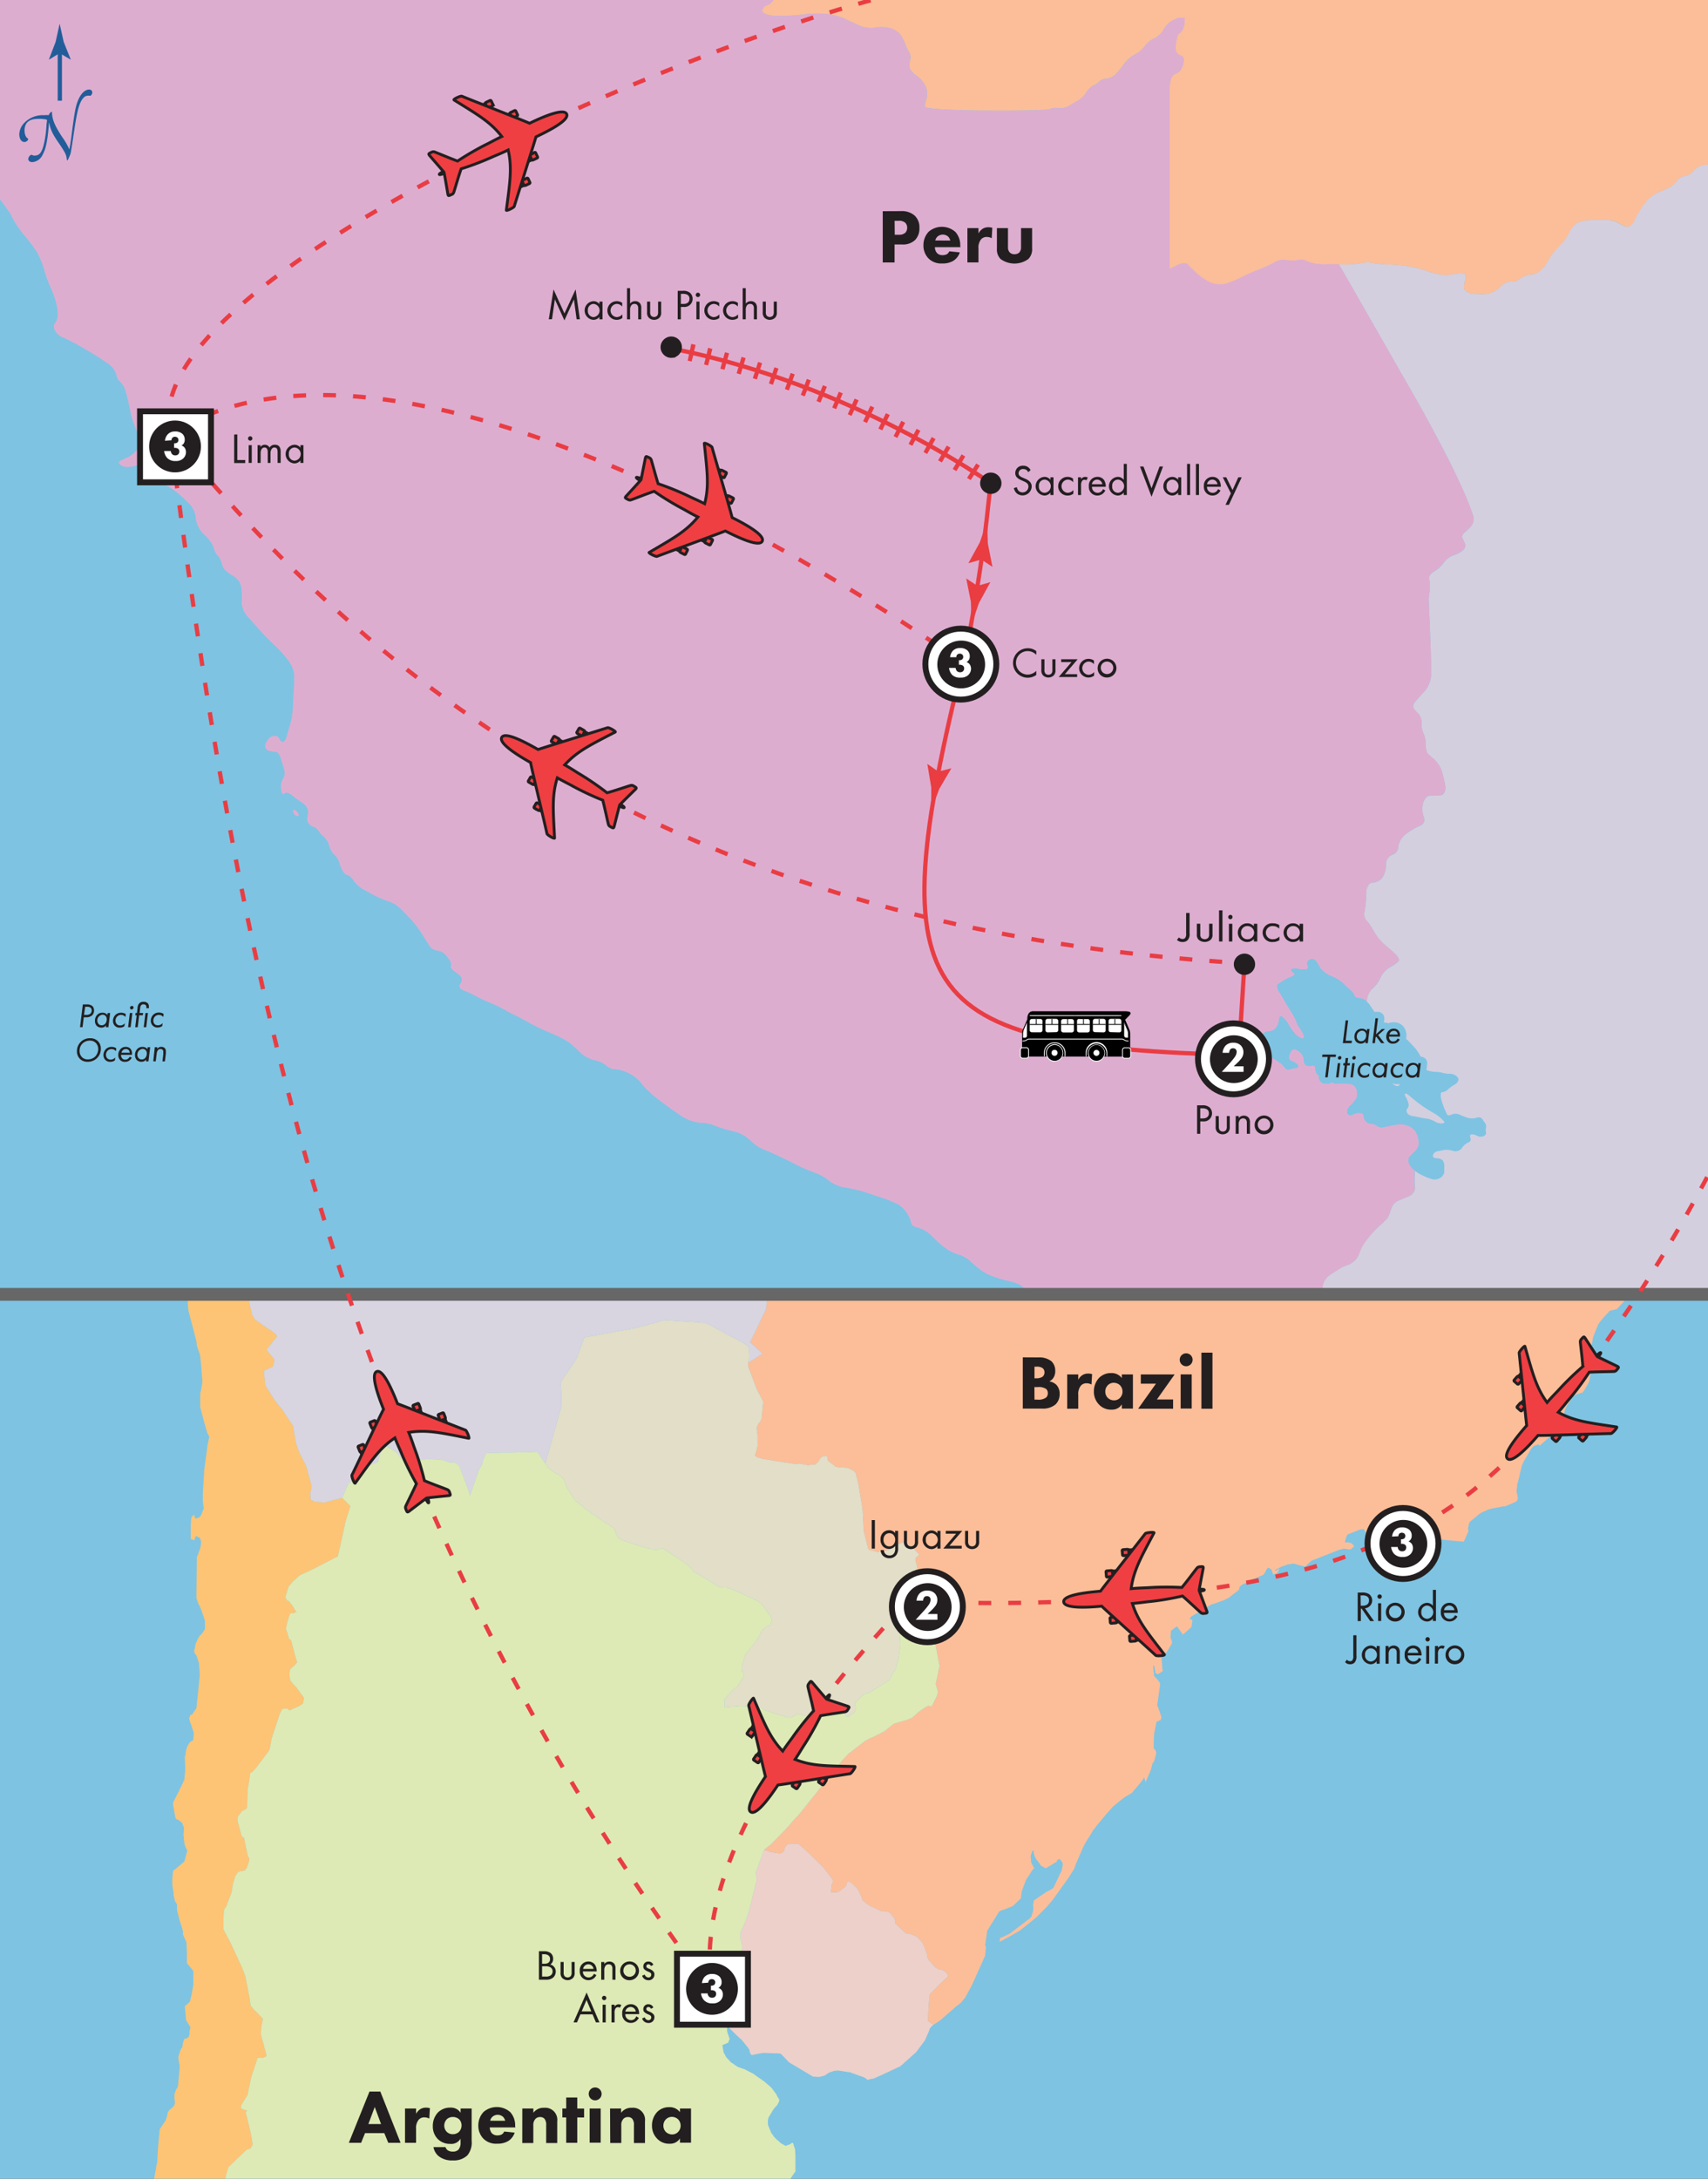 <svg xmlns="http://www.w3.org/2000/svg" xmlns:xlink="http://www.w3.org/1999/xlink" viewBox="0 0 400 510"><rect x="0" y="0" width="400" height="510" fill="#333333" stroke="none"/><defs><style>.a{fill:#e93d42;}.b{fill:#231f20;}.c,.t{fill:#fff;}.c,.f{stroke:#231f20;stroke-width:0.5px;}.d,.e{fill:#225d9a;}.e{stroke:#225d9a;stroke-width:0.75px;}.f{fill:#ef3f43;}.g{fill:#7ec3e2;}.h{fill:#d3cfdf;}.i{fill:#fbbe99;}.j{fill:#ddadd0;}.k{fill:#edd0ca;}.l{fill:#e2dec7;}.m{fill:#fdc475;}.n{fill:#d8d5e0;}.o{fill:#ddeab5;}.p,.q,.r,.s,.u{fill:none;}.p{stroke:#666766;stroke-miterlimit:10;}.p,.u{stroke-width:3px;}.q,.r,.s{stroke:#e93d43;}.r{stroke-dasharray:3 4;}.s{stroke-width:4px;stroke-dasharray:1 3;}.u{stroke:#7ec3e2;stroke-linecap:round;stroke-linejoin:round;}</style><symbol id="a" viewBox="0 0 22.28 25.5"><path class="f" d="M7.72,9c0,.17-.08.31-.17.31H6.83c-.09,0-.17-.14-.16-.31v-.7a.17.17,0,0,1,.17-.17h.71a.17.17,0,0,1,.17.17Z"/><polygon class="f" points="7.56 10.4 6.79 10.39 6.8 9.26 7.58 9.27 7.56 10.4"/><path class="f" d="M4.25,12.15c0,.17-.08.31-.17.3H3.36c-.1,0-.17-.14-.16-.31v-.7a.17.17,0,0,1,.17-.16h.72a.16.16,0,0,1,.16.16Z"/><polygon class="f" points="4.09 13.59 3.32 13.58 3.33 12.44 4.11 12.46 4.09 13.59"/><path class="f" d="M14.89,9c0,.17.08.31.17.3h.71c.1,0,.17-.14.16-.31v-.7a.16.16,0,0,0-.17-.16H15a.15.15,0,0,0-.16.17Z"/><polygon class="f" points="15.04 10.4 15.82 10.39 15.8 9.26 15.03 9.27 15.04 10.4"/><path class="f" d="M18.36,12.15c0,.17.08.31.18.3h.71c.09,0,.16-.14.16-.31v-.7a.16.16,0,0,0-.17-.16h-.71a.17.17,0,0,0-.17.17Z"/><polygon class="f" points="18.51 13.59 19.29 13.58 19.27 12.44 18.5 12.46 18.51 13.59"/><path class="f" d="M11.14,25.1c.13,0,.16-.58.21-.86.45.11,2.83.78,3.6,1,.27.07.32,0,.31-.55a.65.65,0,0,0-.22-.57c-.48-.47-2.23-2-3.14-2.92a50,50,0,0,0,.47-5.82c0-.53.1-1.72.08-3.09,3.24.71,5.48,2.3,9.44,4.84.17.13.18-1.37,0-1.54-1.09-1-8.6-8-9.42-8.72,0-2.57-.12-6.61-1.32-6.61s-1.35,4-1.33,6.61C9,7.54,1.49,14.62.4,15.59c-.2.17-.19,1.67,0,1.54,4-2.55,6.19-4.14,9.43-4.84,0,1.36.09,2.56.08,3.09a49.85,49.85,0,0,0,.48,5.81c-.91.89-2.66,2.46-3.15,2.93a.65.65,0,0,0-.22.57c0,.5,0,.62.31.55.77-.21,3.15-.88,3.61-1C11,24.52,11,25.1,11.14,25.1Z"/></symbol><symbol id="d" viewBox="0 0 4.31 7.88"><polygon class="a" points="2.16 0 1.44 3.94 0 7.88 2.16 6.89 4.31 7.88 2.88 3.94 2.16 0"/></symbol><symbol id="k" viewBox="0 0 4.3 4.3"><circle class="b" cx="2.15" cy="2.15" r="2.15"/></symbol><symbol id="l" viewBox="0 0 6.5 6.5"><rect class="c" x="0.25" y="0.25" width="6" height="6"/><circle class="b" cx="3.21" cy="3.22" r="2.19"/></symbol><symbol id="m" viewBox="0 0 6.5 6.5"><circle class="c" cx="3.25" cy="3.25" r="3"/><circle class="b" cx="3.28" cy="3.28" r="2.02"/></symbol><symbol id="r" viewBox="0 0 12.83 24.35"><path class="d" d="M5,16.1c.09,0,.13,0,.17-.08a1.14,1.14,0,0,1,.42-.5c.08,0,.12,0,.12,0,0,1.28.46,2.42,1.85,4.51a11.57,11.57,0,0,1,1.16,2c0,.09,0,.08.06,0,.11-.49.26-1.42.37-2.33.53-4.26.76-5.19,1.07-6,.51-1.36,1.3-2.1,2-2.1a.52.52,0,0,1,.59.48.83.83,0,0,1-.2.51.3.3,0,0,1-.32.09.74.74,0,0,0-.28,0c-.59,0-1.25.62-1.73,2.52-.28,1.19-.4,1.9-.91,5.33-.11.73-.28,1.78-.34,2.1a2.54,2.54,0,0,1-.2.63c-.06.14-.15.39-.29.65s-.22.12-.22,0a3.07,3.07,0,0,0-.52-1.51c-.32-.62-1.37-2-1.73-2.69a6.3,6.3,0,0,1-.82-2.12c0-.16-.06-.16-.08,0-.23,3.18-.6,4.56-1.08,5.42a2.18,2.18,0,0,1-1.84,1.36c-.51,0-.82-.32-.68-.74a.94.94,0,0,1,.31-.45c.12-.09.23-.12.31-.08a.78.78,0,0,0,.45.12c1,0,1.41-.74,1.79-2.72a21.62,21.62,0,0,0,.29-2.29,9.93,9.93,0,0,1,.11-1.08c0-.17,0-.22-.09-.25a5.81,5.81,0,0,0-1.51-.12c-1.53,0-2.32.65-2.35,2,0,1.05.46,1.39.57,1.45a.18.18,0,0,1,0,.29.74.74,0,0,1-.57.33c-.65,0-.93-.71-.93-1.33a3,3,0,0,1,1-2.15,4.52,4.52,0,0,1,3.35-1.24A3.76,3.76,0,0,1,5,16.1Z"/><line class="e" x1="7.09" y1="13.56" x2="7.09" y2="5.02"/><path class="d" d="M7.06,5.19,5.18,6.33l0-.06L6.35,3.21,7.06,0l.71,3.21L9,6.27l0,.06Z"/></symbol></defs><title>18DBrazilArgentinaPeru17</title><polygon class="g" points="-2.34 513 -3 -2.23 402.35 -3 403 512.24 -2.34 513 -2.34 513"/><path class="h" d="M327,254.32c.43.12.78-.08.78-.44a1.39,1.39,0,0,0-.44-1,1.67,1.67,0,0,0-1.11-.22.5.5,0,0,0-.33.78A2,2,0,0,0,327,254.32Z"/><path class="h" d="M396.74,39.86a3.48,3.48,0,0,1-2.11,1.33,2.88,2.88,0,0,0-1.88,1.11,6.08,6.08,0,0,1-2,1.66c-.73.37-2,.91-2.77,1.22a8.56,8.56,0,0,0-2.88,2.44,23.39,23.39,0,0,0-2.33,3.88c-.49,1.1-1.39,1.79-2,1.55a21.73,21.73,0,0,1-2.11-1,5.7,5.7,0,0,0-2.33-.55h-3.21a13.7,13.7,0,0,0-3.33.44,4.79,4.79,0,0,0-2.33,2.44,10.66,10.66,0,0,1-2.33,3.21,16.38,16.38,0,0,0-2.88,3.88c-.79,1.46-2.34,2.71-3.44,2.77a5.19,5.19,0,0,0-2.88,1,2.51,2.51,0,0,1-2,.66,3.64,3.64,0,0,0-2.55,1.22,6.43,6.43,0,0,1-2.88,1.66,15.1,15.1,0,0,1-3.33,0,3.14,3.14,0,0,1-2.22-1,3.69,3.69,0,0,1,.22-2.22c.31-.79.06-1.49-.55-1.55a8.63,8.63,0,0,0-2.44.22,8.83,8.83,0,0,1-3.1,0,22.24,22.24,0,0,1-3.21-.89,27.19,27.19,0,0,0-4.1-1,35.67,35.67,0,0,0-4.77-.44,17.73,17.73,0,0,1-3.44-.33,6.49,6.49,0,0,0-2.66,0,17,17,0,0,1-3.33.33h-2l18,31.46c3.63,6.35,8.15,14.93,10,19.08a74.81,74.81,0,0,1,3.55,8.64,3.21,3.21,0,0,1-.44,1.88,9.33,9.33,0,0,1-1.55,1.55c-.55.43-.85,1.08-.67,1.44s.48,1,.67,1.44a1.52,1.52,0,0,1-.67,1.55,7.6,7.6,0,0,1-2.22,1.11,4.49,4.49,0,0,0-2.11,1.66,7.7,7.7,0,0,1-2.33,2.11c-.79.43-1.29,1.23-1.11,1.77a7.94,7.94,0,0,1,.11,2.77l-.22,1.77s.15,3.64.33,8.09.28,9,.22,10.09a6.42,6.42,0,0,1-1.44,3.43c-.73.79-1.68,1.84-2.1,2.33a2.28,2.28,0,0,0-.67,1.44,3.93,3.93,0,0,0,1.11,1.44,3.17,3.17,0,0,1,.89,2.33,5.13,5.13,0,0,0,.44,2.44,6.3,6.3,0,0,1,.55,2.55,4.71,4.71,0,0,0,.33,2,13.55,13.55,0,0,0,1.55,1.44,6.85,6.85,0,0,1,1.77,2.55,24.77,24.77,0,0,1,.89,3.66c.18,1.16-.27,2.15-1,2.22s-1.88.11-2.55.11-1.42.85-1.66,1.88a5.59,5.59,0,0,0,.22,3.21,1.51,1.51,0,0,1-1,2,16,16,0,0,0-3.33,2,4.46,4.46,0,0,0-1.66,2.88,2,2,0,0,1-1.44,1.88,2.36,2.36,0,0,0-1.44,2.33,5.84,5.84,0,0,1-.89,3.1,3.38,3.38,0,0,1-2.33,1.11c-.79,0-1.44,1.15-1.44,2.55a24.72,24.72,0,0,1-.33,4.1,2.47,2.47,0,0,0,.33,2.11,12.32,12.32,0,0,1,1.77,2.55,12.45,12.45,0,0,0,2.33,3c.67.55,1.82,1.55,2.55,2.22s1.18,1.47,1,1.77a6.94,6.94,0,0,1-2,1.44,5.86,5.86,0,0,0-2.33,2.55,6.33,6.33,0,0,1-1.77,2.44,4.12,4.12,0,0,0-1.33,2.55,5.4,5.4,0,0,1-.12.61,3.68,3.68,0,0,1,.45.49,33.72,33.72,0,0,1,1.88,2.88,14.21,14.21,0,0,1,1,2c.06.24.46.49.89.56s1.37.16,2.11.22,1.18.61,1,1.22.07,1.06.55,1a2.34,2.34,0,0,1,1.66.66c.43.43,1.17,1.23,1.66,1.77a10.66,10.66,0,0,1,1.44,2.22,4.34,4.34,0,0,1,.44,1.88c-.06.37.34.87.89,1.11a6.18,6.18,0,0,0,2.11.44,5.78,5.78,0,0,1,1.66.22,6.3,6.3,0,0,0,1.77.22,2.29,2.29,0,0,1,1.77.89c.31.49,0,1.19-.66,1.55A9.66,9.66,0,0,0,339,255.1a2,2,0,0,1-1.22.55c-.37,0-.52.65-.33,1.44a16.37,16.37,0,0,0,.78,2.44c.24.55.54,1.2.66,1.44s.62.24,1.11,0a2.23,2.23,0,0,1,1.77,0,15.24,15.24,0,0,0,2,.78,3.69,3.69,0,0,0,2,0,1.16,1.16,0,0,1,1.22.11c.18.24.53.74.78,1.11a1.32,1.32,0,0,1,.22,1.11,1.4,1.4,0,0,0,0,1c.12.3-.13.7-.56.89a2,2,0,0,1-1.55-.11,2.39,2.39,0,0,0-1.33-.33c-.31.06-.41.46-.22.89a.71.71,0,0,1-.44,1,3.77,3.77,0,0,0-1.55,1.33,1.83,1.83,0,0,1-2,.67,4.78,4.78,0,0,0-2.22-.22c-.55.12-1.3.27-1.66.33a1.3,1.3,0,0,0-.89.89c-.12.43.23.78.78.78a2.38,2.38,0,0,1,1.44.44,2.17,2.17,0,0,1,.44,1.33v1.44a2.15,2.15,0,0,1-.78,1.22,2.52,2.52,0,0,1-1.88.44,14.72,14.72,0,0,1-3-1.22,7.34,7.34,0,0,1-1.18-.79c0,.08,0,.16,0,.24a17.16,17.16,0,0,0,0,3.55A2.25,2.25,0,0,1,330,280c-.85.37-2.05.87-2.66,1.11A3.25,3.25,0,0,0,325.8,283a12.43,12.43,0,0,1-.78,2,14.84,14.84,0,0,1-2,2,24.27,24.27,0,0,0-3.1,3.43,10.39,10.39,0,0,0-1.55,2.77,4.06,4.06,0,0,1-.89,1.66,4.89,4.89,0,0,1-1.77,1.22,11.84,11.84,0,0,0-1.77.78c-.43.24-1.52.94-2.44,1.55a4.18,4.18,0,0,0-1.77,2.66l-.1,1.39,93.37-.15L402.65,38a12.62,12.62,0,0,1-2.92.48A4.44,4.44,0,0,0,396.74,39.86Z"/><path class="h" d="M329.79,258.31a1.29,1.29,0,0,1-.22,1.22.83.83,0,0,0-.11,1,1.64,1.64,0,0,0,1.11.78c.43.06,1.22.21,1.77.33s1.4.27,1.88.33a5.29,5.29,0,0,1,1.77.66,3.18,3.18,0,0,0,1.77.44c.49-.06.69-.31.44-.56l-.89-.89a13.77,13.77,0,0,0-2-1.33,33.75,33.75,0,0,1-2.88-1.88c-.73-.55-1.78-1.4-2.33-1.88s-1-.69-1.11-.44a1.21,1.21,0,0,0,.22.89A4.55,4.55,0,0,1,329.79,258.31Z"/><path class="i" d="M181.39-.6a2.84,2.84,0,0,1-1.66,1.77,1.62,1.62,0,0,0-1.22,1.33c-.06.61,1.39,1.16,3.21,1.22a44.66,44.66,0,0,0,6.43-.33,24.39,24.39,0,0,1,5.54-.11,17,17,0,0,1,3.66.89l3.55,1.66a7.06,7.06,0,0,0,4,.66,7.81,7.81,0,0,1,3.55.11A5,5,0,0,1,211,8.27a16.05,16.05,0,0,1,1.11,2.33,8,8,0,0,0,.89,1.77,2.38,2.38,0,0,1,.11,1.77,3.67,3.67,0,0,0,0,2,5.31,5.31,0,0,0,1.66,1.66,6.55,6.55,0,0,1,2,2.44A4.44,4.44,0,0,1,217,23a7.47,7.47,0,0,0-.44,2c0,.43,6,.82,13.3.88l2,0c7.32.06,13.6-.1,14-.34a3.35,3.35,0,0,1,2-.22,4.24,4.24,0,0,0,2.55-.56c.67-.43,1.62-1,2.11-1.22a6.83,6.83,0,0,0,1.88-1.88A4.78,4.78,0,0,1,256.09,20a3.2,3.2,0,0,0,1.33-.89,2.44,2.44,0,0,1,1.66-.66,3.84,3.84,0,0,0,2.22-1.11,19.25,19.25,0,0,0,2-2.44,7.48,7.48,0,0,1,2.44-2.11A6.25,6.25,0,0,0,268,10.93,6.19,6.19,0,0,1,270.28,9a5.12,5.12,0,0,0,2.22-2A5.26,5.26,0,0,1,274,5.17a8,8,0,0,1,1.77-.89A3,3,0,0,1,277,4.17l.44.11-.11,1.33a3.17,3.17,0,0,1-.78,1.88l-.67.55-.33,1.22a7.75,7.75,0,0,0-.22,2.33,1.57,1.57,0,0,0,1,1.33,1.15,1.15,0,0,1,.89,1,5.74,5.74,0,0,1-.33,1.66,3.23,3.23,0,0,1-.78,1.22,5.26,5.26,0,0,1-1,.55,2.1,2.1,0,0,0-.89,1.11,9.22,9.22,0,0,0-.33,2.55V63l1.77-.89c1-.49,2.07-.59,2.44-.22l2,2a13.7,13.7,0,0,0,3.21,2.22,6.18,6.18,0,0,0,3.77.33,24.74,24.74,0,0,0,3.77-1.55,39.47,39.47,0,0,1,4-1.77,24.21,24.21,0,0,0,3.55-1.66,4.47,4.47,0,0,1,2.88-.55,6.52,6.52,0,0,0,2.66,0,3.09,3.09,0,0,1,2.22.33,10.64,10.64,0,0,0,4.21.67h5.21a17,17,0,0,0,3.33-.33,6.49,6.49,0,0,1,2.66,0,17.73,17.73,0,0,0,3.44.33,35.67,35.67,0,0,1,4.77.44,27.19,27.19,0,0,1,4.1,1,22.24,22.24,0,0,0,3.21.89,8.83,8.83,0,0,0,3.1,0,8.63,8.63,0,0,1,2.44-.22c.61.06.86.76.55,1.55a3.69,3.69,0,0,0-.22,2.22,3.14,3.14,0,0,0,2.22,1,15.1,15.1,0,0,0,3.33,0,6.43,6.43,0,0,0,2.88-1.66A3.64,3.64,0,0,1,354,65.9a2.51,2.51,0,0,0,2-.66,5.19,5.19,0,0,1,2.88-1c1.1-.06,2.64-1.31,3.44-2.77a16.38,16.38,0,0,1,2.88-3.88,10.66,10.66,0,0,0,2.33-3.21,4.79,4.79,0,0,1,2.33-2.44,13.7,13.7,0,0,1,3.33-.44h3.21a5.7,5.7,0,0,1,2.33.55,21.73,21.73,0,0,0,2.11,1c.61.24,1.51-.45,2-1.55a23.39,23.39,0,0,1,2.33-3.88A8.56,8.56,0,0,1,388,45.18c.79-.3,2-.85,2.77-1.22a6.08,6.08,0,0,0,2-1.66,2.88,2.88,0,0,1,1.88-1.11,3.48,3.48,0,0,0,2.11-1.33,4.44,4.44,0,0,1,3-1.33,12.62,12.62,0,0,0,2.92-.48L402.6-3l-219.46.36-.09,0A3.68,3.68,0,0,0,181.39-.6Z"/><path class="j" d="M1.17,48.28l1.22,1.66.78,1.55a24.53,24.53,0,0,0,2.66,3.77,36.94,36.94,0,0,1,2.88,3.88,19.76,19.76,0,0,1,1.66,4.1,27,27,0,0,0,1.44,4,23,23,0,0,1,1.33,3.66,9.8,9.8,0,0,1,.33,3.32,3.08,3.08,0,0,1-.67,1.55c-.24.18-.24.83,0,1.44a3.66,3.66,0,0,0,1.66,1.66c.67.3,1.72.8,2.33,1.11s2,1.05,3,1.66S22.08,83,22.57,83.3s1.68,1.1,2.66,1.77a5,5,0,0,1,2,2.55,3,3,0,0,0,.89,1.77,4,4,0,0,1,1.11,1.66A25.8,25.8,0,0,1,30,93.84l.67,3.1a16.39,16.39,0,0,0,.89,2.77,16.16,16.16,0,0,1,.89,2.88,4.15,4.15,0,0,1-.44,2.77A5.85,5.85,0,0,1,30,107c-.67.3-1.52.7-1.88.89s-.37.58,0,.89a3.22,3.22,0,0,0,1.77.55,7.15,7.15,0,0,0,2.22-.44,3.46,3.46,0,0,1,2.44.22,3.56,3.56,0,0,1,1.66,2,3.91,3.91,0,0,0,2,2.11,20.81,20.81,0,0,1,3.55,2.33,27.44,27.44,0,0,1,3,2.88,5.64,5.64,0,0,1,1.11,3.1,6.3,6.3,0,0,0,2,3.66,8.22,8.22,0,0,1,2.22,3.1,3.49,3.49,0,0,0,.89,1.77,3.35,3.35,0,0,1,.89,1.66,4.07,4.07,0,0,0,.89,1.77,9.05,9.05,0,0,0,1.66,1.22A6.52,6.52,0,0,1,55.93,136a5,5,0,0,1,.67,2.33,24.25,24.25,0,0,1,0,3,6,6,0,0,0,1.66,3.33c1,1.1,2.47,2.74,3.32,3.66s2.35,2.41,3.33,3.33a20.77,20.77,0,0,1,1.64,1.77A16.36,16.36,0,0,1,67.79,155a7.22,7.22,0,0,1,1.11,2.88c0,.61,0,2.25-.11,3.66s-.16,3.4-.22,4.43a17.16,17.16,0,0,1-.55,3.33c-.24.79-.64,2.19-.89,3.1s-.74,1.46-1.11,1.22-.67-.59-.67-.78-.3-.43-.67-.55a1.87,1.87,0,0,0-1.44.33,3.63,3.63,0,0,0-1.11,1.66,1.16,1.16,0,0,0,.78,1.44,8,8,0,0,0,1.77.33c.37,0,.87.7,1.11,1.55s.59,2,.78,2.66a2.46,2.46,0,0,1-.22,1.88,3.57,3.57,0,0,0-.55,1.77A6.45,6.45,0,0,0,66,185.6c.12.37.42.42.67.11s1-.1,1.66.44,1.77,1.35,2.44,1.77a3,3,0,0,1,1.33,1.66,5,5,0,0,1-.11,1.66,2,2,0,0,0,.22,1.44,2.55,2.55,0,0,0,1.22.89,2.4,2.4,0,0,1,1.22,1,5.05,5.05,0,0,0,1.22,1.33A4.57,4.57,0,0,1,77.1,198a4.58,4.58,0,0,0,1.22,2.11,3.71,3.71,0,0,1,1.11,1.77,9.47,9.47,0,0,0,.89,2.1,1.8,1.8,0,0,0,1.11.89c.3,0,.9.55,1.33,1.22a7.85,7.85,0,0,0,2.33,2.11c.85.49,2.25,1.24,3.1,1.66a23.85,23.85,0,0,0,3,1.22,7.38,7.38,0,0,1,2.55,1.55c.61.61,1.76,1.81,2.55,2.66a26.74,26.74,0,0,1,2.66,3.55c.67,1.1,1.47,2.34,1.77,2.77a2.52,2.52,0,0,0,1.55.89,3.66,3.66,0,0,1,1.66.66,8.78,8.78,0,0,1,1.33,1.55c.37.55.52,1.2.33,1.44s.12.74.66,1.11a13.32,13.32,0,0,1,1.66,1.33,1.33,1.33,0,0,1-.11,1.66c-.43.55-.13,1.25.66,1.55a33.8,33.8,0,0,1,3.1,1.44c.92.49,2.41,1.19,3.33,1.55a31.1,31.1,0,0,1,3.21,1.55c.85.49,2,1.09,2.55,1.33s1.94,1,3.1,1.66a55.42,55.42,0,0,0,5.32,2.55,24.46,24.46,0,0,1,4.32,2.22c.61.49,1.76,1.53,2.55,2.33a7.39,7.39,0,0,0,3.32,1.77,5.4,5.4,0,0,1,2.66,1.22,3.34,3.34,0,0,0,2.22.89,8.93,8.93,0,0,1,3.44,1.11,8.51,8.51,0,0,1,2.66,2.22,20.06,20.06,0,0,0,3.43,3.33c1.52,1.22,4.07,3.07,5.65,4.1a10.07,10.07,0,0,0,4.54,1.77,9.6,9.6,0,0,1,3.55.67,28.49,28.49,0,0,0,3.88,1.22,11,11,0,0,1,3,1.11,16.1,16.1,0,0,1,2,1.66,10.44,10.44,0,0,0,3,1.77c1.1.43,3.89,1.72,6.21,2.88A45.58,45.58,0,0,0,191,274.6a10.4,10.4,0,0,1,3.1,1.77A8.65,8.65,0,0,0,197.9,278a30.45,30.45,0,0,1,4.77,1.11c1.52.49,3.62,1.19,4.66,1.55a26.28,26.28,0,0,1,3.1,1.33,7.23,7.23,0,0,1,3,4.43c0,.37.75.81,1.66,1a7.79,7.79,0,0,1,3.33,2.11,23.27,23.27,0,0,0,3.33,2.88,9.77,9.77,0,0,0,2.88,1.33,6.85,6.85,0,0,1,2.66,1.55c.79.73,2,1.73,2.66,2.22a14.12,14.12,0,0,0,3.32,1.55c1.16.37,2.8.81,3.66,1a6.38,6.38,0,0,1,2.33,1,14,14,0,0,0,2,1.33l.32.17,68.08-.11.1-1.39a4.18,4.18,0,0,1,1.77-2.66c.92-.61,2-1.31,2.44-1.55a11.84,11.84,0,0,1,1.77-.78,4.89,4.89,0,0,0,1.77-1.22,4.06,4.06,0,0,0,.89-1.66,10.39,10.39,0,0,1,1.55-2.77A24.27,24.27,0,0,1,323,287a14.84,14.84,0,0,0,2-2,12.43,12.43,0,0,0,.78-2,3.25,3.25,0,0,1,1.55-1.89c.61-.24,1.81-.74,2.66-1.11a2.25,2.25,0,0,0,1.33-2.22,17.16,17.16,0,0,1,0-3.55c0-.08,0-.16,0-.24a4.71,4.71,0,0,1-1.26-1.42,1.8,1.8,0,0,1,0-1.77l1.44-1.44a2.85,2.85,0,0,0,.78-2,8.29,8.29,0,0,0-.56-2.11,3.79,3.79,0,0,0-1.55-1.55,5.48,5.48,0,0,0-2-.55,12.43,12.43,0,0,0-2,.22l-2.21.44a1.69,1.69,0,0,1-1.44-.22,2.45,2.45,0,0,0-1.44-.55,2,2,0,0,1-1.44-.78,3.33,3.33,0,0,1-.33-1.22c0-.3-.45-.55-1-.55a3.53,3.53,0,0,0-1.66.44.78.78,0,0,1-1.11-.33c-.24-.43.06-1.22.66-1.77a6.77,6.77,0,0,0,1.44-1.77,3.42,3.42,0,0,0,.11-1.77,2.16,2.16,0,0,0-.89-1.33,3.83,3.83,0,0,0-1.44-.33,5.43,5.43,0,0,1-2-.67,5.87,5.87,0,0,0-2.33-.67,7.05,7.05,0,0,1-1.77-.22,2.12,2.12,0,0,1-1-.78,3.06,3.06,0,0,1-.33-1.33.57.57,0,0,0-.78-.55,2.47,2.47,0,0,1-1.33,0,1.38,1.38,0,0,1-.55-1.22,2.7,2.7,0,0,0-.66-1.66,4.22,4.22,0,0,0-1.33-.89.88.88,0,0,0-1,.33,6.73,6.73,0,0,0-.55,1.33,1,1,0,0,0,.78,1.11,2.81,2.81,0,0,1,1.33.89c.18.31,0,.6-.44.66a14,14,0,0,0-1.55.33.82.82,0,0,1-1-.33,5.18,5.18,0,0,0-1.55-1.44c-.73-.49-1.73-1.14-2.22-1.44a2.34,2.34,0,0,1-1-1.44,11.9,11.9,0,0,0-.44-1.88,2.58,2.58,0,0,1,0-1.66,1.72,1.72,0,0,1,1.44-.66,2.42,2.42,0,0,0,1.77-1,4.3,4.3,0,0,0,.66-2c0-.55.35-.7.78-.33a8.05,8.05,0,0,1,1.44,1.88,11.11,11.11,0,0,0,1.55,2.11,3.86,3.86,0,0,0,1.55,1c.37.06.56-.24.44-.67a6.34,6.34,0,0,0-.89-1.66,6.36,6.36,0,0,1-.89-1.66,12.48,12.48,0,0,0-1.22-2.33c-.55-.85-1.25-2-1.55-2.55s-.9-1.55-1.33-2.22-.48-1.42-.11-1.66l1.33-.89a11.08,11.08,0,0,1,1.88-.89c.67-.24.82-.64.33-.89s-.69-.59-.44-.78a2.14,2.14,0,0,1,1.44-.11,6.67,6.67,0,0,0,1.88.11.55.55,0,0,0,.44-.89,1,1,0,0,1,.44-1.33,1.08,1.08,0,0,1,1.44.22c.31.43.8,1.23,1.11,1.77a5.74,5.74,0,0,0,2.44,1.77,10.27,10.27,0,0,1,2.77,1.66c.49.49,1.29,1.23,1.77,1.66a3.39,3.39,0,0,1,1,1.33c.06.3.61.55,1.22.55a2.86,2.86,0,0,1,1.65.84,5.4,5.4,0,0,0,.12-.61,4.12,4.12,0,0,1,1.33-2.55,6.33,6.33,0,0,0,1.77-2.44,5.86,5.86,0,0,1,2.33-2.55,6.94,6.94,0,0,0,2-1.44c.18-.3-.27-1.1-1-1.77s-1.88-1.67-2.55-2.22a12.45,12.45,0,0,1-2.33-3,12.32,12.32,0,0,0-1.77-2.55,2.47,2.47,0,0,1-.33-2.11,24.72,24.72,0,0,0,.33-4.1c0-1.4.65-2.55,1.44-2.55a3.38,3.38,0,0,0,2.33-1.11,5.84,5.84,0,0,0,.89-3.1,2.36,2.36,0,0,1,1.44-2.33,2,2,0,0,0,1.44-1.88,4.46,4.46,0,0,1,1.66-2.88,16,16,0,0,1,3.33-2,1.51,1.51,0,0,0,1-2,5.59,5.59,0,0,1-.22-3.21c.24-1,1-1.88,1.66-1.88s1.82,0,2.55-.11,1.18-1.06,1-2.22a24.77,24.77,0,0,0-.89-3.66,6.85,6.85,0,0,0-1.77-2.55,13.55,13.55,0,0,1-1.55-1.44,4.71,4.71,0,0,1-.33-2,6.3,6.3,0,0,0-.55-2.55,5.13,5.13,0,0,1-.44-2.44,3.17,3.17,0,0,0-.89-2.33,3.93,3.93,0,0,1-1.11-1.44,2.28,2.28,0,0,1,.67-1.44c.43-.49,1.37-1.53,2.1-2.33a6.42,6.42,0,0,0,1.44-3.43c.06-1.1,0-5.64-.22-10.09s-.33-8.09-.33-8.09l.22-1.77a7.94,7.94,0,0,0-.11-2.77c-.18-.55.32-1.35,1.11-1.77a7.7,7.7,0,0,0,2.33-2.11,4.49,4.49,0,0,1,2.11-1.66,7.6,7.6,0,0,0,2.22-1.11,1.52,1.52,0,0,0,.67-1.55c-.18-.43-.48-1.08-.67-1.44s.12-1,.67-1.44a9.33,9.33,0,0,0,1.55-1.55,3.21,3.21,0,0,0,.44-1.88,74.81,74.81,0,0,0-3.55-8.64c-1.89-4.15-6.41-12.73-10-19.08l-18-31.46H310.4a10.64,10.64,0,0,1-4.21-.67,3.09,3.09,0,0,0-2.22-.33,6.52,6.52,0,0,1-2.66,0,4.47,4.47,0,0,0-2.88.55,24.21,24.21,0,0,1-3.55,1.66,39.47,39.47,0,0,0-4,1.77,24.74,24.74,0,0,1-3.77,1.55,6.18,6.18,0,0,1-3.77-.33,13.7,13.7,0,0,1-3.21-2.22l-2-2c-.37-.37-1.46-.27-2.44.22l-1.77.89V21a9.22,9.22,0,0,1,.33-2.55,2.1,2.1,0,0,1,.89-1.11,5.26,5.26,0,0,0,1-.55,3.23,3.23,0,0,0,.78-1.22,5.74,5.74,0,0,0,.33-1.66,1.15,1.15,0,0,0-.89-1,1.57,1.57,0,0,1-1-1.33,7.75,7.75,0,0,1,.22-2.33L275.93,8l.67-.55a3.17,3.17,0,0,0,.78-1.88l.11-1.33L277,4.17a3,3,0,0,0-1.22.11,8,8,0,0,0-1.77.89,5.26,5.26,0,0,0-1.55,1.88,5.12,5.12,0,0,1-2.22,2A6.19,6.19,0,0,0,268,10.93a6.25,6.25,0,0,1-2.22,1.88,7.48,7.48,0,0,0-2.44,2.11,19.25,19.25,0,0,1-2,2.44,3.84,3.84,0,0,1-2.22,1.11,2.44,2.44,0,0,0-1.66.66,3.2,3.2,0,0,1-1.33.89,4.78,4.78,0,0,0-1.77,1.66,6.83,6.83,0,0,1-1.88,1.88c-.49.24-1.44.79-2.11,1.22a4.24,4.24,0,0,1-2.55.56,3.35,3.35,0,0,0-2,.22c-.37.24-6.65.4-14,.34l-2,0c-7.31-.06-13.3-.45-13.3-.88a7.47,7.47,0,0,1,.44-2,4.44,4.44,0,0,0-.22-2.77,6.55,6.55,0,0,0-2-2.44,5.31,5.31,0,0,1-1.66-1.66,3.67,3.67,0,0,1,0-2,2.38,2.38,0,0,0-.11-1.77,8,8,0,0,1-.89-1.77A16.05,16.05,0,0,0,211,8.27a5,5,0,0,0-2.55-1.66,7.81,7.81,0,0,0-3.55-.11,7.06,7.06,0,0,1-4-.66l-3.55-1.66a17,17,0,0,0-3.66-.89,24.39,24.39,0,0,0-5.54.11,44.66,44.66,0,0,1-6.43.33c-1.83-.06-3.28-.61-3.21-1.22a1.62,1.62,0,0,1,1.22-1.33A2.84,2.84,0,0,0,181.39-.6a3.68,3.68,0,0,1,1.66-2l.09,0L-3-2.33l.06,44.53c.56.93,1.21,2,1.68,2.65C-.59,45.82.5,47.37,1.17,48.28Z"/><path class="j" d="M69,189.59c-.3-.12-.45.13-.33.55a1.3,1.3,0,0,0,.89.89c.37.06.52-.19.33-.55A2.05,2.05,0,0,0,69,189.59Z"/><path class="g" d="M335.56,276a2.52,2.52,0,0,0,1.88-.44,2.15,2.15,0,0,0,.78-1.22v-1.44a2.17,2.17,0,0,0-.44-1.33,2.38,2.38,0,0,0-1.44-.44c-.55,0-.9-.35-.78-.78a1.3,1.3,0,0,1,.89-.89c.37-.06,1.11-.21,1.66-.33a4.78,4.78,0,0,1,2.22.22,1.83,1.83,0,0,0,2-.67,3.77,3.77,0,0,1,1.55-1.33.71.71,0,0,0,.44-1c-.18-.43-.08-.83.22-.89a2.39,2.39,0,0,1,1.33.33,2,2,0,0,0,1.55.11c.43-.18.68-.58.56-.89a1.4,1.4,0,0,1,0-1,1.32,1.32,0,0,0-.22-1.11c-.24-.37-.59-.87-.78-1.11a1.16,1.16,0,0,0-1.22-.11,3.69,3.69,0,0,1-2,0,15.24,15.24,0,0,1-2-.78,2.23,2.23,0,0,0-1.77,0c-.49.24-1,.24-1.11,0s-.42-.89-.66-1.44a16.37,16.37,0,0,1-.78-2.44c-.18-.79,0-1.44.33-1.44a2,2,0,0,0,1.22-.55,9.66,9.66,0,0,1,1.77-1.22c.67-.37,1-1.06.66-1.55a2.29,2.29,0,0,0-1.77-.89,6.3,6.3,0,0,1-1.77-.22,5.78,5.78,0,0,0-1.66-.22,6.18,6.18,0,0,1-2.11-.44c-.55-.24-.95-.74-.89-1.11a4.34,4.34,0,0,0-.44-1.88,10.66,10.66,0,0,0-1.44-2.22c-.49-.55-1.24-1.35-1.66-1.77a2.34,2.34,0,0,0-1.66-.66c-.49.06-.74-.39-.55-1s-.27-1.16-1-1.22-1.68-.16-2.11-.22-.83-.31-.89-.56a14.21,14.21,0,0,0-1-2A33.72,33.72,0,0,0,320.6,235a3.68,3.68,0,0,0-.45-.49,2.86,2.86,0,0,0-1.65-.84c-.61,0-1.16-.25-1.22-.55a3.39,3.39,0,0,0-1-1.33c-.49-.43-1.29-1.18-1.77-1.66a10.27,10.27,0,0,0-2.77-1.66,5.74,5.74,0,0,1-2.44-1.77c-.31-.55-.8-1.35-1.11-1.77a1.08,1.08,0,0,0-1.44-.22,1,1,0,0,0-.44,1.33.55.55,0,0,1-.44.89,6.67,6.67,0,0,1-1.88-.11,2.14,2.14,0,0,0-1.44.11c-.24.18,0,.53.44.78s.34.64-.33.89a11.08,11.08,0,0,0-1.88.89l-1.33.89c-.37.24-.32,1,.11,1.66s1,1.67,1.33,2.22,1,1.7,1.55,2.55a12.48,12.48,0,0,1,1.22,2.33,6.36,6.36,0,0,0,.89,1.66,6.34,6.34,0,0,1,.89,1.66c.12.43-.08.73-.44.67a3.86,3.86,0,0,1-1.55-1,11.11,11.11,0,0,1-1.55-2.11,8.05,8.05,0,0,0-1.44-1.88c-.43-.37-.78-.22-.78.33a4.3,4.3,0,0,1-.66,2,2.42,2.42,0,0,1-1.77,1,1.72,1.72,0,0,0-1.44.66,2.58,2.58,0,0,0,0,1.66,11.9,11.9,0,0,1,.44,1.88,2.34,2.34,0,0,0,1,1.44c.49.3,1.49,1,2.22,1.44A5.18,5.18,0,0,1,301,250a.82.82,0,0,0,1,.33,14,14,0,0,1,1.55-.33c.43-.06.63-.36.44-.66a2.81,2.81,0,0,0-1.33-.89,1,1,0,0,1-.78-1.11,6.73,6.73,0,0,1,.55-1.33.88.88,0,0,1,1-.33,4.22,4.22,0,0,1,1.33.89,2.7,2.7,0,0,1,.66,1.66,1.38,1.38,0,0,0,.55,1.22,2.47,2.47,0,0,0,1.33,0,.57.57,0,0,1,.78.55,3.06,3.06,0,0,0,.33,1.33,2.12,2.12,0,0,0,1,.78,7.05,7.05,0,0,0,1.77.22,5.87,5.87,0,0,1,2.33.67,5.43,5.43,0,0,0,2,.67,3.83,3.83,0,0,1,1.44.33,2.16,2.16,0,0,1,.89,1.33,3.42,3.42,0,0,1-.11,1.77,6.77,6.77,0,0,1-1.44,1.77c-.61.55-.91,1.35-.66,1.77a.78.78,0,0,0,1.11.33,3.53,3.53,0,0,1,1.66-.44c.55,0,1,.25,1,.55a3.33,3.33,0,0,0,.33,1.22,2,2,0,0,0,1.44.78,2.45,2.45,0,0,1,1.44.55,1.69,1.69,0,0,0,1.44.22l2.21-.44a12.43,12.43,0,0,1,2-.22,5.48,5.48,0,0,1,2,.55,3.79,3.79,0,0,1,1.55,1.55,8.29,8.29,0,0,1,.56,2.11,2.85,2.85,0,0,1-.78,2l-1.44,1.44a1.8,1.8,0,0,0,0,1.77,4.71,4.71,0,0,0,1.26,1.42,7.34,7.34,0,0,0,1.18.79A14.72,14.72,0,0,0,335.56,276Zm-6.54-20c.06-.24.56,0,1.11.44s1.6,1.34,2.33,1.88a33.75,33.75,0,0,0,2.88,1.88,13.77,13.77,0,0,1,2,1.33l.89.89c.24.24,0,.49-.44.56a3.18,3.18,0,0,1-1.77-.44,5.29,5.29,0,0,0-1.77-.66c-.49-.06-1.34-.21-1.88-.33s-1.35-.27-1.77-.33a1.64,1.64,0,0,1-1.11-.78.83.83,0,0,1,.11-1,1.29,1.29,0,0,0,.22-1.22,4.55,4.55,0,0,0-.55-1.33A1.21,1.21,0,0,1,329,256.09Zm-2.77-3.44a1.67,1.67,0,0,1,1.11.22,1.39,1.39,0,0,1,.44,1c0,.37-.35.56-.78.44a2,2,0,0,1-1.11-.89A.5.5,0,0,1,326.25,252.66Z"/><polygon class="k" points="218.42 473.81 217.41 473.2 217.41 473.1 217.31 473 217.31 472.9 217.31 472.7 217.62 467.76 217.62 467.66 217.72 467.36 217.72 467.06 217.82 466.76 218.02 466.56 220.03 464.54 220.74 463.84 222.05 462.63 222.15 462.63 222.15 462.53 222.05 462.43 221.44 461.62 221.24 461.52 220.64 461.12 220.64 461.01 220.43 461.12 220.33 461.12 220.24 461.12 220.13 461.12 219.33 460.71 219.13 460.61 218.02 459.41 217.92 459.2 217.72 459.1 217.21 458.3 217.11 458.1 217.11 458 217.11 457.59 217.11 457.49 216.61 456.08 216.21 455.17 215.9 454.57 215 453.66 214.69 453.36 214.59 453.26 212.98 452.66 212.28 452.66 211.57 452.05 209.66 450.24 209.56 449.33 209.46 449.03 209.35 448.93 208.35 447.72 208.25 447.62 208.15 447.62 207.34 447.42 207.14 447.42 207.04 447.32 206.74 447.42 206.53 447.42 206.44 447.32 206.24 447.32 206.03 447.22 203.52 446.01 202.31 445.1 202.21 445 202.1 444.9 202 444.8 201.9 444.4 201.8 444.19 201.8 444.1 201.3 443.09 201.2 442.78 201.1 442.58 200.49 441.78 199.49 440.87 198.98 440.47 198.98 440.37 198.88 440.37 198.58 440.37 198.48 440.47 198.38 440.57 198.38 440.67 198.08 441.57 196.37 442.89 196.26 442.89 195.56 442.99 194.85 442.99 194.65 442.99 194.65 442.89 194.65 442.78 194.65 442.58 194.75 441.68 194.85 440.97 194.95 440.77 195.05 440.57 195.05 440.47 195.05 440.27 194.95 439.97 194.85 439.87 194.85 439.76 193.14 437.55 192.74 437.05 188.71 433.12 187.2 431.81 187.1 431.7 186.79 431.61 186.59 431.61 185.38 431.61 184.58 431.7 184.48 431.7 184.18 432 183.77 432.51 183.67 432.71 183.77 432.92 183.67 433.12 183.67 433.22 183.57 433.32 183.27 433.62 183.17 433.72 183.07 433.72 182.87 433.82 182.36 433.82 180.45 433.52 178.94 433.01 177.02 438.25 177.02 438.45 177.13 439.36 177.13 440.27 177.13 440.37 175.21 448.02 174.1 450.94 173.4 452.25 173.4 453.97 173.9 455.68 173.6 456.89 172.89 458 173.1 458.9 174 462.53 174.21 462.73 174.31 462.93 174.31 463.13 174.31 463.23 174.31 463.43 174 464.64 173.9 464.85 173.8 464.85 173.4 465.25 173.3 465.35 173.1 465.45 172.79 465.55 172.69 465.55 172.49 465.55 172.39 465.45 171.79 465.45 171.49 465.45 171.38 465.45 171.28 465.55 171.28 465.65 171.18 465.85 171.18 465.95 171.18 466.15 171.28 466.66 171.38 467.26 171.38 467.36 171.28 467.66 171.28 467.76 171.28 467.87 171.18 467.87 171.08 468.07 170.88 468.07 170.88 468.17 170.78 468.27 170.68 468.57 170.68 468.77 170.68 468.88 170.88 468.88 170.48 470.18 170.48 470.38 170.48 472.1 170.48 473.51 170.48 473.61 170.68 474.51 170.68 474.62 170.78 474.62 170.78 474.71 172.19 476.13 173.7 477.53 173.8 477.64 175.11 479.25 175.31 479.55 175.41 479.65 175.51 479.85 175.51 479.95 175.62 480.45 175.72 480.66 175.92 480.96 176.02 481.06 176.12 481.06 177.63 480.76 178.74 480.56 181.46 480.66 182.16 480.66 182.87 480.76 182.97 480.86 184.78 482.77 190.22 486 190.32 486.1 191.83 486.2 193.04 485.89 193.14 485.8 193.24 485.8 193.54 485.59 193.65 485.49 194.15 485.19 195.25 484.79 196.06 484.69 196.26 484.69 196.97 484.79 198.88 485.09 199.18 485.09 199.28 485.19 202.1 486.2 202.21 486.2 203.01 486.7 203.01 486.8 203.11 486.9 203.82 486.7 204.32 486.6 204.52 486.6 206.13 485.89 210.87 483.68 214.59 480.35 216.61 477.64 217.62 475.32 217.72 475.02 217.82 474.71 217.92 474.71 217.92 474.62 218.12 474.41 218.32 474.21 218.53 474.01 218.72 473.91 218.53 473.91 218.42 473.81"/><polygon class="l" points="210.97 379.53 212.88 374.8 213.49 372.68 213.79 371.98 213.89 371.88 214.29 371.07 214.39 370.36 215 368.05 214.69 366.24 214.59 366.14 214.59 366.03 214.39 365.13 214.39 364.93 214.49 364.73 214.59 364.62 215 364.22 215.2 364.02 215.4 364.02 213.69 362.21 211.57 361 211.47 361 208.85 362.21 208.75 362.31 208.65 362.51 208.55 362.61 208.45 362.71 208.25 362.81 208.15 362.81 207.34 363.01 206.03 363.21 205.73 363.31 205.63 363.31 204.02 362.91 203.92 362.91 203.72 362.81 203.52 362.71 203.41 362.61 203.31 362.51 203.31 362.41 202.31 358.48 202.21 357.07 202.21 356.87 202.21 356.77 202 353.14 201 347.1 200.39 344.78 200.29 344.68 199.89 344.28 198.48 343.57 198.28 343.57 196.77 343.47 196.57 343.47 195.96 343.37 195.56 343.27 195.56 343.17 194.45 342.36 194.35 342.26 193.95 341.96 193.95 341.86 193.85 341.76 193.85 341.56 193.85 341.36 193.65 340.85 193.54 340.85 193.54 340.75 192.94 340.95 192.84 340.95 192.64 340.95 192.44 341.06 192.33 341.16 192.13 341.36 191.93 341.66 191.63 342.16 191.23 342.56 191.03 342.77 189.21 342.97 187.1 342.56 187.1 342.67 186.39 342.67 186.09 342.67 180.85 341.86 178.43 341.46 177.83 341.26 177.43 341.16 176.82 340.75 177.33 338.94 177.43 338.64 177.43 335.71 177.33 335.62 177.22 334.2 177.33 334 177.43 333.7 177.63 333.3 178.03 332.79 178.23 332.39 178.34 332.29 178.74 328.26 178.74 328.16 178.74 328.06 178.63 327.86 177.22 325.14 175.21 319.8 175.21 319 175.41 318.39 175.51 317.99 175.51 317.08 175.51 316.88 175.31 315.17 174.51 314.67 174.1 314.36 165.24 309.63 164.74 309.63 155.77 309.02 155.57 309.02 151.95 310.03 148.92 310.84 143.48 311.84 137.44 312.95 136.84 313.05 135.03 317.99 132 322.52 131.3 323.53 131.3 324.23 131.4 325.54 131.5 329.07 128.07 341.26 127.67 342.56 127.87 342.97 128.88 344.07 130.19 344.98 130.29 344.98 130.39 345.08 130.59 345.08 132 346.19 132.81 348.41 134.52 351.03 134.62 351.23 138.45 354.25 141.27 356.16 141.87 356.57 141.97 356.57 143.79 357.78 143.89 357.88 143.89 357.98 143.99 358.28 143.99 358.38 144.29 359.08 144.89 360.19 145 360.19 146.61 360.9 150.74 362.21 151.95 362.51 152.25 362.51 152.35 362.61 152.35 362.71 152.45 362.71 152.65 362.71 153.86 362.81 154.06 362.71 154.26 362.71 154.56 362.61 154.87 362.51 155.07 362.41 159.3 365.13 161.01 366.34 161.72 367.04 161.81 367.14 162.02 367.34 162.12 367.44 162.12 367.65 162.32 367.75 162.42 367.85 167.86 371.17 167.96 371.27 169.27 371.68 169.67 371.68 170.18 371.68 170.68 371.78 170.88 371.88 171.49 372.08 177.33 374.7 177.53 374.8 177.63 374.9 178.54 375.7 178.63 375.81 179.54 377.11 180.65 378.73 180.75 378.82 180.75 378.93 180.75 379.13 180.45 380.34 179.65 380.64 178.74 381.35 178.63 381.35 178.54 381.55 177.33 383.76 174.51 387.39 173.8 389.7 173.8 389.9 173.7 391.11 173.7 391.22 173.8 391.31 173.9 391.31 174 391.42 174.1 391.62 174.21 391.82 174.21 391.92 174.1 392.42 174.1 392.52 172.59 394.94 172.59 395.05 172.49 395.05 172.39 395.05 172.29 395.05 171.99 395.24 171.08 396.15 169.67 397.76 169.67 399.68 173.5 399.37 175.92 399.47 177.93 399.78 178.54 399.88 178.63 399.98 178.84 400.08 179.04 400.28 181.66 401.19 184.28 401.99 184.58 402.09 185.08 402.09 185.18 402.09 185.28 402.09 185.58 401.89 185.89 401.69 186.29 401.49 186.69 401.39 186.9 401.29 187.1 401.29 189.21 401.89 191.03 402.39 193.24 401.29 193.24 401.19 193.34 401.09 193.44 401.09 194.55 400.28 194.65 400.28 195.05 400.18 195.46 400.18 195.66 400.18 197.07 400.48 197.07 400.58 197.27 400.58 197.27 400.68 197.37 400.78 198.18 401.79 198.28 401.79 198.38 401.89 198.48 401.89 198.58 401.89 198.78 401.79 200.09 400.88 200.19 400.78 200.29 400.48 200.49 399.88 200.49 399.78 200.49 399.68 200.49 399.47 200.39 399.37 200.29 399.17 200.19 399.07 200.19 398.87 200.19 398.77 200.79 398.07 202.21 396.75 202.31 396.65 202.51 396.55 203.62 396.25 208.25 393.33 209.66 390.81 209.76 390.71 209.76 390.61 210.46 388.2 210.87 385.27 210.87 384.37 210.67 381.95 211.07 381.04 210.97 379.73 210.97 379.53"/><polygon class="m" points="52.63 511.18 52.84 509.67 53.44 507.35 57.77 503.22 58.68 502.92 59.18 502.01 59.18 501.91 58.78 499.59 58.27 497.38 57.57 494.56 57.57 494.46 57.87 494.06 56.86 493.75 56.66 493.65 56.46 493.45 56.46 493.35 56.46 493.25 56.46 493.15 56.46 493.05 56.46 492.95 56.56 492.75 56.66 492.65 56.66 492.54 58.07 490.23 58.07 489.93 58.88 486.1 60.29 481.87 60.39 481.77 60.49 481.77 60.79 481.66 60.99 481.66 61.19 481.66 61.5 481.77 62.3 481.36 62.41 481.36 62.41 481.26 62.41 481.16 62.41 481.06 61.6 478.04 61.19 476.63 61.1 476.23 61.1 475.92 61.19 474.62 61.19 474.51 61.6 472.6 59.89 470.79 59.79 470.79 59.69 470.69 58.78 469.58 58.68 469.38 58.68 469.28 58.48 467.96 58.48 467.87 57.47 462.63 56.66 460.51 53.84 454.47 52.33 451.65 52.33 451.55 52.33 448.73 52.43 447.32 52.53 447.12 52.53 446.92 53.04 446.21 53.04 446.11 54.24 442.99 54.55 441.07 55.05 439.36 55.05 439.26 55.66 438.35 56.36 437.95 56.46 438.05 56.66 438.05 56.86 437.95 56.97 437.95 57.47 437.75 57.57 437.65 57.77 437.25 57.87 437.15 57.87 437.05 58.38 435.53 58.38 435.13 58.38 435.03 58.38 434.93 58.27 434.83 58.27 434.73 58.07 434.63 57.37 431.3 57.17 430.2 56.76 430 56.66 429.89 56.56 429.69 55.66 426.27 55.66 426.17 55.66 425.66 55.66 425.56 55.66 425.36 56.16 424.65 56.66 423.95 57.27 423.65 57.47 423.55 57.67 423.45 57.77 423.24 57.77 423.14 57.87 423.14 57.87 422.85 57.97 420.43 57.97 419.02 58.27 417.4 58.58 415.19 58.58 415.09 58.78 414.99 59.08 414.79 59.58 414.28 59.79 414.08 62.91 409.95 63.01 409.85 63.11 409.45 63.21 409.24 63.61 407.03 65.43 401.49 65.53 401.19 65.73 400.78 66.03 400.28 66.03 400.18 66.13 400.08 66.43 399.98 66.63 399.98 66.74 399.98 67.24 399.98 67.34 399.98 67.64 400.28 67.84 400.38 70.06 399.37 70.16 399.27 70.26 399.27 70.97 398.77 71.17 397.56 71.17 397.46 71.07 397.26 69.66 395.35 69.56 395.14 69.25 394.84 69.05 394.64 68.65 394.24 68.55 394.04 68.45 393.93 68.15 393.63 68.15 393.53 68.05 393.43 67.94 393.23 67.94 393.03 67.84 392.63 67.84 392.32 67.84 391.72 67.84 391.31 67.94 391.01 67.94 390.91 67.94 390.81 67.94 390.71 68.05 390.61 68.15 390.61 68.45 390.31 68.75 390.01 68.85 390.01 69.35 389.4 69.56 389.2 69.56 389.1 69.56 389 69.56 388.9 69.45 388.7 68.75 386.18 68.25 384.27 68.25 384.17 68.05 383.86 67.74 383.66 67.64 383.56 67.64 383.36 67.14 381.75 67.04 381.55 67.04 381.44 67.04 381.35 67.04 381.04 67.04 380.84 67.24 380.03 67.24 379.93 67.74 378.22 67.84 378.02 67.94 377.72 68.15 377.62 68.15 377.52 68.25 377.52 68.35 377.52 68.35 377.62 68.45 377.62 68.55 377.72 68.65 377.62 68.75 377.62 69.25 377.42 69.35 377.42 69.35 377.32 69.35 377.21 69.25 377.11 68.45 375.81 67.64 374.8 67.14 374.6 67.14 374.49 66.84 373.89 66.84 373.69 66.84 373.59 66.94 373.49 67.54 371.57 67.54 371.47 67.64 371.37 68.55 370.27 69.86 369.06 70.26 368.75 73.48 367.24 76.2 365.83 79.13 364.32 80.73 357.17 80.73 356.87 82.05 352.54 80.13 350.62 78.52 351.03 76 351.73 73.69 351.53 72.78 351.03 72.68 349.72 72.98 348 72.98 347.8 71.67 343.07 70.06 339.95 69.35 337.93 68.65 333.8 66.03 329.87 64.32 327.76 62.2 324.34 62.2 324.23 62.1 324.03 62.1 323.83 61.8 320.91 63.71 320 63.81 320 63.91 319.9 64.32 318.29 64.02 317.89 62.41 315.97 64.82 312.95 64.92 312.85 64.92 312.75 64.82 312.65 64.42 312.15 63.71 311.64 61.5 310.13 59.79 308.92 59.69 308.82 59.08 307.81 57.7 302 43.49 302 44.27 302.78 44.07 303.08 43.97 304.89 44.07 306.41 44.17 307.01 45.08 310.43 45.99 313.96 46.09 314.97 46.79 316.98 46.89 317.59 47.09 319.4 47.4 323.33 47.4 323.53 47.09 325.44 46.89 326.15 46.89 329.37 47.5 331.69 47.5 331.79 48.51 335.31 49.01 336.32 48.6 338.33 47.8 344.38 47.8 344.78 47.5 349.42 47.5 351.43 47.7 353.04 47.7 353.24 47.6 353.34 47.2 354.45 47.09 354.65 46.99 354.85 46.79 355.06 46.69 355.15 46.59 355.25 45.89 355.46 45.78 355.46 45.68 355.25 45.58 355.25 45.58 355.15 45.58 354.85 45.58 354.65 45.48 354.65 45.08 354.85 44.78 355.36 44.68 357.07 44.68 360.19 44.68 360.29 45.38 360.5 45.48 360.5 45.58 360.39 45.58 360.29 45.68 359.99 45.78 359.89 45.78 359.69 45.99 359.59 46.39 359.79 46.59 359.89 46.79 359.99 46.79 360.09 46.89 360.19 46.99 360.5 47.09 360.79 47.09 361.1 47.09 361.2 47.09 361.4 46.99 361.91 46.89 362.41 46.29 364.12 46.09 364.42 45.99 374.09 46.49 375.5 46.79 376.01 46.79 376.11 47.09 376.71 48 379.43 48 379.53 48 380.14 48 381.25 48 381.35 47.2 382.55 47.09 382.65 46.79 382.86 46.29 383.76 45.78 384.87 45.78 385.07 45.48 386.48 45.48 386.68 45.78 387.29 45.99 387.49 46.59 389.3 46.79 392.02 46.49 395.14 45.99 399.88 44.88 401.49 44.78 401.39 44.68 401.39 44.58 401.39 44.58 401.49 44.38 401.99 44.27 402.19 44.48 403 44.78 403.81 45.38 405.62 45.38 405.82 45.28 407.03 45.28 407.23 45.28 407.33 45.18 407.33 44.98 407.53 44.78 407.63 44.38 407.94 43.97 408.64 43.67 409.34 43.57 409.85 43.47 410.55 43.37 411.06 43.27 411.26 43.37 413.47 43.37 414.38 43.17 416.6 42.46 418.11 40.65 421.73 40.55 421.83 40.55 422.04 40.55 422.24 40.55 422.54 40.95 424.86 41.05 425.36 41.05 425.46 41.15 425.56 41.15 425.66 41.25 425.76 41.35 425.87 41.66 425.96 42.26 426.37 42.46 426.57 42.56 426.57 42.66 426.77 43.06 427.78 43.06 427.88 43.06 427.98 43.06 428.18 43.06 428.38 42.97 429.39 43.17 431.5 43.17 431.61 43.37 432.11 43.37 432.21 43.87 433.22 43.17 435.74 40.95 437.65 40.65 437.75 40.45 438.56 40.35 440.07 40.35 441.38 40.45 441.68 40.45 441.98 40.55 442.48 40.55 442.58 40.65 442.78 40.65 443.09 40.65 443.29 40.65 443.49 40.65 443.59 40.95 444.9 41.05 445.2 41.25 445.4 41.25 445.5 41.35 445.61 41.45 445.81 41.45 447.02 41.45 447.12 42.06 449.53 42.76 451.75 42.86 452.05 42.86 452.25 42.86 452.86 43.67 454.67 43.77 457.19 43.77 458.2 43.77 458.3 43.77 459.41 43.77 459.51 43.87 459.61 43.97 459.81 44.58 460.51 45.28 461.42 45.28 461.52 45.28 464.44 45.28 464.64 44.78 467.36 44.68 467.56 44.58 468.07 44.48 468.57 44.38 468.67 43.37 469.58 43.27 469.58 43.47 471.59 43.57 472.9 44.58 474.51 44.58 474.62 44.58 474.71 44.38 475.52 44.38 475.62 44.38 476.13 44.38 476.23 44.27 476.63 44.27 476.73 44.17 476.73 44.07 476.93 43.97 477.03 43.77 477.13 43.47 477.23 43.27 477.23 43.27 477.33 43.17 477.33 43.06 477.43 43.06 477.53 42.86 478.14 42.86 478.34 42.66 479.35 42.46 479.55 42.36 479.65 41.76 481.46 41.86 482.57 42.06 483.38 42.06 483.88 42.06 484.19 41.66 488.51 41.55 488.61 41.45 488.92 41.25 489.02 41.25 489.12 40.85 490.23 40.85 490.33 40.85 490.83 40.85 491.13 40.85 491.34 40.95 491.74 40.95 491.94 40.95 492.44 40.85 492.54 40.85 492.75 40.85 492.85 40.75 492.95 40.35 493.35 40.24 493.45 40.04 493.65 39.84 493.75 39.74 493.85 39.34 494.36 39.24 494.66 39.24 494.86 39.14 495.36 38.73 496.47 37.63 498.08 37.53 498.29 37.42 498.38 37.02 502.51 36.82 506.14 36.52 507.45 36.52 507.95 36.42 508.15 35.91 511.18 35.91 511.28 35.81 511.38 35.81 511.48 35.71 511.48 35.61 511.58 35.41 511.58 35.21 511.48 35.11 511.48 35.01 511.38 34.91 511.38 34.91 511.18 34.91 511.08 34.91 510.98 34.81 510.47 34.81 510.37 34.6 510.27 34.5 510.37 34 512.28 34.1 512.39 34.4 512.39 34.5 512.69 34.6 512.79 34.66 513 53.05 513 53.04 512.89 52.63 511.18"/><polygon class="i" points="179.44 306.31 177.63 310.13 175.72 314.06 175.62 314.16 175.82 314.36 178.54 316.88 175.21 319 175.21 319.8 177.22 325.14 178.63 327.86 178.74 328.06 178.74 328.16 178.74 328.26 178.34 332.29 178.23 332.39 178.03 332.79 177.63 333.3 177.43 333.7 177.33 334 177.22 334.2 177.33 335.62 177.43 335.71 177.43 338.64 177.33 338.94 176.82 340.75 177.43 341.16 177.83 341.26 178.43 341.46 180.85 341.86 186.09 342.67 186.39 342.67 187.1 342.67 187.1 342.56 189.21 342.97 191.03 342.77 191.23 342.56 191.63 342.16 191.93 341.66 192.13 341.36 192.33 341.16 192.44 341.06 192.64 340.95 192.84 340.95 192.94 340.95 193.54 340.75 193.54 340.85 193.65 340.85 193.85 341.36 193.85 341.56 193.85 341.76 193.95 341.86 193.95 341.96 194.35 342.26 194.45 342.36 195.56 343.17 195.56 343.27 195.96 343.37 196.57 343.47 196.77 343.47 198.28 343.57 198.48 343.57 199.89 344.28 200.29 344.68 200.39 344.78 201 347.1 202 353.14 202.21 356.77 202.21 356.87 202.21 357.07 202.31 358.48 203.31 362.41 203.31 362.51 203.41 362.61 203.52 362.71 203.72 362.81 203.92 362.91 204.02 362.91 205.63 363.31 205.73 363.31 206.03 363.21 207.34 363.01 208.15 362.81 208.25 362.81 208.45 362.71 208.55 362.61 208.65 362.51 208.75 362.31 208.85 362.21 211.47 361 211.57 361 213.69 362.21 215.4 364.02 215.2 364.02 215 364.22 214.59 364.62 214.49 364.73 214.39 364.93 214.39 365.13 214.59 366.03 214.59 366.14 214.69 366.24 215 368.05 214.39 370.36 214.29 371.07 213.89 371.88 213.79 371.98 213.49 372.68 212.88 374.8 210.97 379.53 210.97 379.73 211.07 381.04 213.28 381.25 214.49 380.94 216 380.44 217.62 381.44 218.32 381.95 218.32 382.05 218.42 382.15 218.62 382.55 218.62 382.65 218.92 384.17 220.03 390.01 219.13 394.14 219.63 395.95 219.63 396.15 219.63 396.35 219.53 396.55 219.33 397.16 219.13 397.56 218.42 398.97 218.12 399.47 217.41 399.27 216.81 399.58 215.2 400.68 213.49 402.19 213.39 402.19 212.68 402.5 209.35 403.5 207.04 405.32 204.22 406.73 204.12 406.73 202.71 407.43 198.68 410.55 197.17 412.17 193.95 416.19 188.41 423.14 187.1 424.75 185.58 426.37 184.68 427.47 181.96 430.3 180.45 431.81 178.94 433.01 180.45 433.52 182.36 433.82 182.87 433.82 183.07 433.72 183.17 433.72 183.27 433.62 183.57 433.32 183.67 433.22 183.67 433.12 183.77 432.92 183.67 432.71 183.77 432.51 184.18 432 184.48 431.7 184.58 431.7 185.38 431.61 186.59 431.61 186.79 431.61 187.1 431.7 187.2 431.81 188.71 433.12 192.74 437.05 193.14 437.55 194.85 439.76 194.85 439.87 194.95 439.97 195.05 440.27 195.05 440.47 195.05 440.57 194.95 440.77 194.85 440.97 194.75 441.68 194.65 442.58 194.65 442.78 194.65 442.89 194.65 442.99 194.85 442.99 195.56 442.99 196.26 442.89 196.37 442.89 198.08 441.57 198.38 440.67 198.38 440.57 198.48 440.47 198.58 440.37 198.88 440.37 198.98 440.37 198.98 440.47 199.49 440.87 200.49 441.78 201.1 442.58 201.2 442.78 201.3 443.09 201.8 444.1 201.8 444.19 201.9 444.4 202 444.8 202.1 444.9 202.21 445 202.31 445.1 203.52 446.01 206.03 447.22 206.24 447.32 206.44 447.32 206.53 447.42 206.74 447.42 207.04 447.32 207.14 447.42 207.34 447.42 208.15 447.62 208.25 447.62 208.35 447.72 209.35 448.93 209.46 449.03 209.56 449.33 209.66 450.24 211.57 452.05 212.28 452.66 212.98 452.66 214.59 453.26 214.69 453.36 215 453.66 215.9 454.57 216.21 455.17 216.61 456.08 217.11 457.49 217.11 457.59 217.11 458 217.11 458.1 217.21 458.3 217.72 459.1 217.92 459.2 218.02 459.41 219.13 460.61 219.33 460.71 220.13 461.12 220.24 461.12 220.33 461.12 220.43 461.12 220.64 461.01 220.64 461.12 221.24 461.52 221.44 461.62 222.05 462.43 222.15 462.53 222.15 462.63 222.05 462.63 220.74 463.84 220.03 464.54 218.02 466.56 217.82 466.76 217.72 467.06 217.72 467.36 217.62 467.66 217.62 467.76 217.31 472.7 217.31 472.9 217.31 473 217.41 473.1 217.41 473.2 218.42 473.81 218.53 473.91 218.72 473.91 219.33 473.51 219.83 473.2 220.24 472.9 224.16 469.48 224.37 469.38 225.07 468.77 226.08 467.56 226.18 467.36 226.28 467.16 227.49 464.94 227.69 464.54 230.71 457.8 230.91 455.78 230.71 455.38 231.21 451.95 234.03 447.42 234.13 447.42 234.64 447.12 234.84 447.12 237.16 446.21 239.07 444.4 239.27 442.78 240.28 440.07 241.79 437.75 242.19 437.35 241.49 435.94 241.38 434.53 241.38 434.42 241.79 433.22 241.89 433.22 242.09 433.22 242.09 433.72 242.29 434.53 242.79 435.43 243 435.63 243.8 436.74 244.91 437.35 246.42 436.44 247.53 435.74 247.53 435.53 247.83 435.23 247.93 435.23 248.03 435.23 248.13 435.23 248.23 435.23 248.34 435.33 248.84 436.04 248.84 436.24 248.94 436.44 248.84 436.64 248.84 436.84 248.74 437.35 248.54 438.15 248.44 438.25 246.72 441.88 246.52 442.08 246.32 442.18 246.22 442.28 245.01 442.89 242.09 444.9 242.09 445 242.09 445.1 241.99 445.7 241.89 445.91 241.99 446.11 241.99 446.92 241.99 447.12 241.79 447.82 241.59 448.43 241.59 448.63 241.49 448.73 241.08 449.13 240.88 449.33 240.68 449.44 236.45 452.66 234.74 453.46 234.54 453.56 234.34 453.56 234.23 453.56 234.13 454.57 237.06 452.96 238.47 452.15 238.67 452.05 240.98 450.24 242.09 449.33 242.79 448.73 243 448.53 245.01 446.51 246.32 445 246.93 444.19 250.25 439.56 251.06 438.25 251.46 437.65 251.66 437.25 251.76 436.84 251.86 436.64 251.96 436.34 253.67 432.41 253.78 432.21 254.08 431.61 254.18 431.4 255.89 428.69 255.89 428.58 257 427.17 257.4 426.67 257.5 426.57 258.91 424.86 260.62 422.94 261.43 422.24 262.84 421.13 263.34 420.73 265.06 419.72 267.27 417.1 267.98 416.09 268.28 417.2 269.49 414.38 269.79 413.27 269.89 412.77 270.19 412.47 270.19 412.37 270.29 412.27 270.8 410.35 270.69 409.95 270.69 409.85 270.59 409.75 270.5 409.65 270.39 409.45 270.19 409.24 270.19 409.14 270.19 407.83 270.29 406.02 270.29 405.82 270.8 403.3 270.8 403.1 271.4 402.8 271.6 402.7 271.7 402.7 271.8 402.7 272.01 401.99 271.2 399.58 271 399.27 271.7 394.24 271.7 394.14 271.4 393.53 271.3 393.53 271.3 393.43 271.1 393.23 270.29 392.32 270.09 390.51 270.09 389.8 270.19 389.8 270.19 389.9 270.39 390.21 270.5 391.11 270.59 391.11 270.59 391.31 270.5 391.52 270.59 391.62 270.9 391.82 271 391.82 271.2 391.92 272.11 391.31 272.21 391.22 272.31 391.11 272.31 391.01 272.31 390.91 272.21 390.71 272.01 387.79 272.11 387.18 273.21 386.78 274.32 384.97 274.52 384.37 274.12 383.36 274.22 381.75 275.43 380.84 275.63 380.74 275.73 380.74 275.73 380.84 277.04 382.65 279.06 380.84 279.06 380.74 279.26 379.23 278.75 379.03 278.65 378.93 278.65 378.82 278.95 378.52 278.95 378.42 283.49 375.7 283.99 375.5 284.09 375.5 284.41 375.39 284.73 375.27 286.01 374.8 286.31 374.7 286.61 374.6 287.82 373.99 288.42 373.49 290.14 372.18 290.14 372.08 290.33 371.47 290.33 371.37 290.54 371.27 290.74 371.07 291.04 370.87 291.95 370.46 294.16 369.36 295.88 368.65 296.48 367.75 296.48 367.55 296.98 366.94 297.69 367.34 297.79 367.44 297.79 367.55 297.99 368.05 298.09 368.25 297.99 368.35 298.19 368.55 299.1 368.25 299.6 367.34 299.4 367.24 299.1 367.55 299 367.55 298.7 367.65 298.5 367.55 298.59 367.55 298.7 367.44 300.11 366.74 301.31 366.34 301.42 366.24 302.22 366.14 302.72 366.03 302.93 366.03 304.54 366.44 305.64 366.74 307.16 365.33 313.6 362.81 314.71 362.51 316.02 362.71 316.22 362.71 316.32 362.71 316.42 362.61 317.13 362.01 316.63 361.3 315.62 361 315.11 361.1 315.01 361 315.01 360.79 315.32 359.69 315.52 359.39 315.52 359.29 315.62 359.19 318.44 358.08 318.54 358.08 319.04 357.98 319.14 357.98 319.45 357.98 319.45 358.08 319.95 358.89 320.05 359.39 321.96 358.99 322.77 358.58 322.97 358.48 324.08 358.18 324.28 358.18 324.78 358.48 325.19 358.68 325.49 358.89 326.7 359.79 326.8 359.89 326.7 359.89 325.79 360.09 325.39 360.09 324.99 360.09 326.5 360.19 330.02 360.19 330.73 360.09 331.53 359.69 331.63 359.59 331.53 359.49 331.43 358.99 331.43 358.89 330.93 358.18 330.82 358.18 330.82 358.28 330.73 358.28 330.63 358.08 330.63 357.98 330.52 357.88 330.52 357.57 330.63 357.07 330.73 357.07 330.82 356.97 332.64 356.47 333.04 356.57 333.14 356.67 333.24 356.67 333.14 357.07 333.04 357.37 333.04 357.47 332.94 357.47 332.24 358.38 331.83 358.89 331.83 359.29 331.83 359.39 332.14 359.69 333.55 360.19 333.75 360.19 335.26 360.19 342.81 360.9 343.92 358.38 343.92 358.28 343.82 358.18 343.82 357.98 343.82 357.67 343.92 357.17 344.02 356.67 344.02 356.57 344.12 356.47 344.32 356.16 346.64 354.25 347.25 353.95 347.45 353.85 347.75 353.75 348.35 353.44 348.65 353.34 349.36 353.14 350.97 352.84 351.98 352.64 352.48 352.64 352.68 352.54 354.8 351.63 355 351.53 355.2 351.33 355.4 351.13 355.4 351.03 355.4 350.93 355.5 350.73 355.4 350.52 355.4 350.02 355.3 349.72 355.2 349.42 355.2 348.51 355.3 348 355.3 347.5 355.3 347.4 355.5 346.9 356.41 343.07 356.71 342.36 358.52 339.24 359.13 338.54 359.33 338.44 360.24 338.13 360.44 338.13 360.44 338.23 360.44 338.44 360.54 338.44 363.06 336.22 363.16 336.02 363.96 334.91 365.78 331.99 365.98 331.69 366.28 330.88 366.38 330.68 366.38 330.38 366.88 329.17 368.3 327.05 368.5 326.85 368.5 326.75 368.7 326.65 369.3 326.35 370.71 325.95 370.71 325.85 371.01 325.44 372.02 323.73 372.12 323.43 372.22 323.23 372.42 322.12 372.42 320.91 372.42 319.9 372.32 319.6 372.32 319 372.42 317.08 372.52 316.27 372.63 315.27 372.73 314.97 373.03 313.46 373.03 313.25 373.23 312.65 374.24 310.13 374.34 309.93 374.54 309.63 374.64 309.53 375.35 308.62 376.76 307.11 376.86 306.91 377.16 306.81 377.46 306.71 378.06 306.61 378.37 306.51 378.47 306.51 378.67 306.41 380.38 304.59 380.48 304.49 380.48 304.39 380.48 304.29 380.38 304.19 380.28 303.99 380.18 303.89 380.08 303.59 379.98 303.38 379.98 303.08 379.98 302.58 379.98 302 180.4 302 179.54 304.79 179.44 306.31"/><polygon class="n" points="59.69 308.82 59.79 308.92 61.5 310.13 63.71 311.64 64.42 312.15 64.82 312.65 64.92 312.75 64.92 312.85 64.82 312.95 62.41 315.97 64.02 317.89 64.32 318.29 63.91 319.9 63.81 320 63.71 320 61.8 320.91 62.1 323.83 62.1 324.03 62.2 324.23 62.2 324.34 64.32 327.76 66.03 329.87 68.65 333.8 69.35 337.93 70.06 339.95 71.67 343.07 72.98 347.8 72.98 348 72.68 349.72 72.78 351.03 73.69 351.53 76 351.73 78.52 351.03 80.13 350.62 81.64 347.2 82.65 346.6 83.35 346.29 84.16 345.99 86.28 343.07 88.49 342.26 89.6 338.44 90 338.44 91.21 338.94 92.92 340.05 94.13 341.56 94.64 341.86 94.73 341.96 94.84 341.96 95.04 341.96 95.74 341.96 96.45 341.76 100.68 341.56 103.6 341.76 105.41 342.36 105.71 342.36 105.82 342.46 105.92 342.36 106.02 342.36 106.22 342.26 107.02 342.67 107.12 342.77 107.53 343.17 107.63 343.37 109.74 348.91 110.05 350.12 112.16 344.07 112.87 342.87 112.97 342.56 113.07 341.96 113.37 341.26 113.87 340.15 117.5 340.05 119.11 340.05 123.44 339.95 125.86 339.85 127.67 342.56 128.07 341.26 131.5 329.07 131.4 325.54 131.3 324.23 131.3 323.53 132 322.52 135.03 317.99 136.84 313.05 137.44 312.95 143.48 311.84 148.92 310.84 151.95 310.03 155.57 309.02 155.77 309.02 164.74 309.63 165.24 309.63 174.1 314.36 174.51 314.67 175.31 315.17 175.51 316.88 175.51 317.08 175.51 317.99 175.41 318.39 175.21 319 178.54 316.88 175.82 314.36 175.62 314.16 175.72 314.06 177.63 310.13 179.44 306.31 179.54 304.79 180.4 302 57.7 302 59.08 307.81 59.69 308.82"/><polygon class="o" points="186.29 508.36 186.29 507.95 186.29 505.03 186.19 503.02 186.09 502.82 185.79 501.91 185.79 501.81 185.69 501.71 185.69 501.61 185.58 501.61 185.49 501.61 185.38 501.61 185.38 501.71 184.88 502.01 183.97 502.31 182.87 501.71 182.46 501.31 182.06 501 181.36 500.3 181.25 500.2 181.16 500 180.55 499.19 180.55 499.09 180.04 497.88 179.94 497.68 179.84 497.27 179.84 497.08 179.84 496.17 179.94 495.97 179.94 495.77 180.04 495.57 180.25 495.26 180.95 494.06 181.46 493.35 181.66 493.15 181.86 492.95 181.96 492.85 182.36 492.14 182.46 491.74 182.56 491.64 182.46 491.54 182.46 491.44 181.86 490.43 181.86 490.33 180.75 488.82 180.55 488.61 179.04 487.3 176.32 485.39 175.72 485.09 174.41 484.39 174.1 484.29 173.7 484.19 173.2 483.98 172.89 483.88 172.69 483.78 172.09 483.38 171.38 482.87 171.28 482.87 170.07 481.56 169.47 480.45 169.17 478.75 170.58 478.14 170.68 477.73 170.88 477.33 170.28 475.52 170.28 474.92 170.28 474.41 170.07 473.61 169.97 473.51 169.57 472.9 169.47 472.7 169.37 472.5 169.37 472.4 169.37 471.9 169.37 471.59 169.57 469.98 169.67 469.58 169.77 468.77 169.97 468.57 170.58 467.06 170.68 466.15 170.68 465.45 170.58 465.35 170.58 465.25 170.78 465.15 170.88 465.05 171.18 465.05 172.19 465.15 172.89 465.25 173 465.15 173.1 465.05 173.2 464.94 173.3 464.85 173.3 464.75 173.3 464.64 173.3 463.63 173.2 462.63 173 461.72 172.69 459.41 172.69 459.31 172.69 458.8 172.69 458.5 172.69 458.3 172.79 458.2 172.79 458.1 172.89 458 173.6 456.89 173.9 455.68 173.4 453.97 173.4 452.25 174.1 450.94 175.21 448.02 177.13 440.37 177.13 440.27 177.13 439.36 177.02 438.45 177.02 438.25 178.94 433.01 180.45 431.81 181.96 430.3 184.68 427.47 185.58 426.37 187.1 424.75 188.41 423.14 193.95 416.19 197.17 412.17 198.68 410.55 202.71 407.43 204.12 406.73 204.22 406.73 207.04 405.32 209.35 403.5 212.68 402.5 213.39 402.19 213.49 402.19 215.2 400.68 216.81 399.58 217.41 399.27 218.12 399.47 218.42 398.97 219.13 397.56 219.33 397.16 219.53 396.55 219.63 396.35 219.63 396.15 219.63 395.95 219.13 394.14 220.03 390.01 218.92 384.17 218.62 382.65 218.62 382.55 218.42 382.15 218.32 382.05 218.32 381.95 217.62 381.44 216 380.44 214.49 380.94 213.28 381.25 211.07 381.04 210.67 381.95 210.87 384.37 210.87 385.27 210.46 388.2 209.76 390.61 209.76 390.71 209.66 390.81 208.25 393.33 203.62 396.25 202.51 396.55 202.31 396.65 202.21 396.75 200.79 398.07 200.19 398.77 200.19 398.87 200.19 399.07 200.29 399.17 200.39 399.37 200.49 399.47 200.49 399.68 200.49 399.78 200.49 399.88 200.29 400.48 200.19 400.78 200.09 400.88 198.78 401.79 198.58 401.89 198.48 401.89 198.38 401.89 198.28 401.79 198.18 401.79 197.37 400.78 197.27 400.68 197.27 400.58 197.07 400.58 197.07 400.48 195.66 400.18 195.46 400.18 195.05 400.18 194.65 400.28 194.55 400.28 193.44 401.09 193.34 401.09 193.24 401.19 193.24 401.29 191.03 402.39 189.21 401.89 187.1 401.29 186.9 401.29 186.69 401.39 186.29 401.49 185.89 401.69 185.58 401.89 185.28 402.09 185.18 402.09 185.08 402.09 184.58 402.09 184.28 401.99 181.66 401.19 179.04 400.28 178.84 400.08 178.63 399.98 178.54 399.88 177.93 399.78 175.92 399.47 173.5 399.37 169.67 399.68 169.67 397.76 171.08 396.15 171.99 395.24 172.29 395.05 172.39 395.05 172.49 395.05 172.59 395.05 172.59 394.94 174.1 392.52 174.1 392.42 174.21 391.92 174.21 391.82 174.1 391.62 174 391.42 173.9 391.31 173.8 391.31 173.7 391.22 173.7 391.11 173.8 389.9 173.8 389.7 174.51 387.39 177.33 383.76 178.54 381.55 178.63 381.35 178.74 381.35 179.65 380.64 180.45 380.34 180.75 379.13 180.75 378.93 180.75 378.82 180.65 378.73 179.54 377.11 178.63 375.81 178.54 375.7 177.63 374.9 177.53 374.8 177.33 374.7 171.49 372.08 170.88 371.88 170.68 371.78 170.18 371.68 169.67 371.68 169.27 371.68 167.96 371.27 167.86 371.17 162.42 367.85 162.32 367.75 162.12 367.65 162.12 367.44 162.02 367.34 161.81 367.14 161.72 367.04 161.01 366.34 159.3 365.13 155.07 362.41 154.87 362.51 154.56 362.61 154.26 362.71 154.06 362.71 153.86 362.81 152.65 362.71 152.45 362.71 152.35 362.71 152.35 362.61 152.25 362.51 151.95 362.51 150.74 362.21 146.61 360.9 145 360.19 144.89 360.19 144.29 359.08 143.99 358.38 143.99 358.28 143.89 357.98 143.89 357.88 143.79 357.78 141.97 356.57 141.87 356.57 141.27 356.16 138.45 354.25 134.62 351.23 134.52 351.03 132.81 348.41 132 346.19 130.59 345.08 130.39 345.08 130.29 344.98 130.19 344.98 128.88 344.07 127.87 342.97 127.67 342.56 125.86 339.85 123.44 339.95 119.11 340.05 117.5 340.05 113.87 340.15 113.37 341.26 113.07 341.96 112.97 342.56 112.87 342.87 112.16 344.07 110.05 350.12 109.74 348.91 107.63 343.37 107.53 343.17 107.12 342.77 107.02 342.67 106.22 342.26 106.02 342.36 105.92 342.36 105.82 342.46 105.71 342.36 105.41 342.36 103.6 341.76 100.68 341.56 96.45 341.76 95.74 341.96 95.04 341.96 94.84 341.96 94.73 341.96 94.64 341.86 94.13 341.56 92.92 340.05 91.21 338.94 90 338.44 89.6 338.44 88.49 342.26 86.28 343.07 84.16 345.99 83.35 346.29 82.65 346.6 81.64 347.2 80.13 350.62 82.05 352.54 80.73 356.87 80.73 357.17 79.13 364.32 76.2 365.83 73.48 367.24 70.26 368.75 69.86 369.06 68.55 370.27 67.64 371.37 67.54 371.47 67.54 371.57 66.94 373.49 66.84 373.59 66.84 373.69 66.84 373.89 67.14 374.49 67.14 374.6 67.64 374.8 68.45 375.81 69.25 377.11 69.35 377.21 69.35 377.32 69.35 377.42 69.25 377.42 68.75 377.62 68.65 377.62 68.55 377.72 68.45 377.62 68.35 377.62 68.35 377.52 68.25 377.52 68.15 377.52 68.15 377.62 67.94 377.72 67.84 378.02 67.74 378.22 67.24 379.93 67.24 380.03 67.04 380.84 67.04 381.04 67.04 381.35 67.04 381.44 67.04 381.55 67.14 381.75 67.64 383.36 67.64 383.56 67.74 383.66 68.05 383.86 68.25 384.17 68.25 384.27 68.75 386.18 69.45 388.7 69.56 388.9 69.56 389 69.56 389.1 69.56 389.2 69.35 389.4 68.85 390.01 68.75 390.01 68.45 390.31 68.15 390.61 68.05 390.61 67.94 390.71 67.94 390.81 67.94 390.91 67.94 391.01 67.84 391.31 67.84 391.72 67.84 392.32 67.84 392.63 67.94 393.03 67.94 393.23 68.05 393.43 68.15 393.53 68.15 393.63 68.45 393.93 68.55 394.04 68.65 394.24 69.05 394.64 69.25 394.84 69.56 395.14 69.66 395.35 71.07 397.26 71.17 397.46 71.17 397.56 70.97 398.77 70.26 399.27 70.16 399.27 70.06 399.37 67.84 400.38 67.64 400.28 67.34 399.98 67.24 399.98 66.74 399.98 66.63 399.98 66.43 399.98 66.13 400.08 66.03 400.18 66.03 400.28 65.73 400.78 65.53 401.19 65.43 401.49 63.61 407.03 63.21 409.24 63.11 409.45 63.01 409.85 62.91 409.95 59.79 414.08 59.58 414.28 59.08 414.79 58.78 414.99 58.58 415.09 58.58 415.19 58.27 417.4 57.97 419.02 57.97 420.43 57.87 422.85 57.87 423.14 57.77 423.14 57.77 423.24 57.67 423.45 57.47 423.55 57.27 423.65 56.66 423.95 56.16 424.65 55.66 425.36 55.66 425.56 55.66 425.66 55.66 426.17 55.66 426.27 56.56 429.69 56.66 429.89 56.76 430 57.17 430.2 57.37 431.3 58.07 434.63 58.27 434.73 58.27 434.83 58.38 434.93 58.38 435.03 58.38 435.13 58.38 435.53 57.87 437.05 57.87 437.15 57.77 437.25 57.57 437.65 57.47 437.75 56.97 437.95 56.86 437.95 56.66 438.05 56.46 438.05 56.36 437.95 55.66 438.35 55.05 439.26 55.05 439.36 54.55 441.07 54.24 442.99 53.04 446.11 53.04 446.21 52.53 446.92 52.53 447.12 52.43 447.32 52.33 448.73 52.33 451.55 52.33 451.65 53.84 454.47 56.66 460.51 57.47 462.63 58.48 467.87 58.48 467.96 58.68 469.28 58.68 469.38 58.78 469.58 59.69 470.69 59.79 470.79 59.89 470.79 61.6 472.6 61.19 474.51 61.19 474.62 61.1 475.92 61.1 476.23 61.19 476.63 61.6 478.04 62.41 481.06 62.41 481.16 62.41 481.26 62.41 481.36 62.3 481.36 61.5 481.77 61.19 481.66 60.99 481.66 60.79 481.66 60.49 481.77 60.39 481.77 60.29 481.87 58.88 486.1 58.07 489.93 58.07 490.23 56.66 492.54 56.66 492.65 56.56 492.75 56.46 492.95 56.46 493.05 56.46 493.15 56.46 493.25 56.46 493.35 56.46 493.45 56.66 493.65 56.86 493.75 57.87 494.06 57.57 494.46 57.57 494.56 58.27 497.38 58.78 499.59 59.18 501.91 59.18 502.01 58.68 502.92 57.77 503.22 53.44 507.35 52.84 509.67 52.63 511.18 53.04 512.89 53.05 513 183.1 513 186.09 508.56 186.29 508.36"/><line class="p" x1="403" y1="303" x2="-3" y2="303"/><path class="q" d="M226.72,150.36c-21.17,84-13.74,94.43,63.38,96.65l1.34-21.28"/><path class="r" d="M210.66-1.69C155,11.89,30.11,67.54,40.07,101.48,98.89,64.38,223.78,154,223.78,154"/><path class="r" d="M45.24,107.92c52.49,62.44,126.05,110.3,245.51,117.54"/><path class="q" d="M157.56,81.63C199.9,90.07,232,113.12,232,113.12c-1.22,11.53-2.05,19-5.32,37.24"/><path class="s" d="M157.56,81.63C199.9,90.07,232,113.12,232,113.12"/><use width="22.28" height="25.5" transform="matrix(0.57, 1.2, -1.2, 0.57, 126.66, 13.16)" xlink:href="#a"/><use width="22.28" height="25.5" transform="translate(185.51 113.63) rotate(116.85) scale(1.33)" xlink:href="#a"/><use width="22.28" height="25.5" transform="translate(109.84 185.3) rotate(-60.19) scale(1.33)" xlink:href="#a"/><use width="4.31" height="7.88" transform="matrix(-1.31, -0.24, 0.24, -1.31, 220.92, 190.17)" xlink:href="#d"/><use width="4.31" height="7.88" transform="translate(230.37 146.63) rotate(-171.34) scale(1.33)" xlink:href="#d"/><use width="4.31" height="7.88" transform="matrix(1.31, 0.2, -0.2, 1.31, 228.36, 121.52)" xlink:href="#d"/><line x1="252.08" y1="242.02" x2="252.08" y2="240.64"/><path d="M252.08,242.12h0a.1.1,0,0,1-.1-.1v-1.38a.1.1,0,0,1,.1-.1h0a.1.1,0,0,1,.1.1V242A.1.1,0,0,1,252.08,242.12Z"/><path d="M252.08,247.22l-11.83,0c-.64,0-.73-.23-.73-.83s0-3.49,0-4.5a2.77,2.77,0,0,1,.26-1.08c.23-.53.46-1.08.94-2.18-.16-.17.07-1.84,1.12-1.84h10.29c8.56,0,5.82,0,11.09,0,1.34,0,1.64.16,1.38.62-.09.16-.67.69-1.2,1.26.48,1.1.72,1.66.94,2.19a2.78,2.78,0,0,1,.25,1.08c0,1,0,3.91,0,4.5s-.09.83-.74.83Z"/><path d="M263.77,247.33H252.08l-10.32,0h-1.52a.87.87,0,0,1-.65-.18,1,1,0,0,1-.18-.74c0-.25,0-.91,0-1.66,0-1.05,0-2.25,0-2.83a2.86,2.86,0,0,1,.26-1.12l.13-.3c.19-.45.41-1,.8-1.84a1.89,1.89,0,0,1,.16-1.12,1.18,1.18,0,0,1,1.06-.82h21.38c1,0,1.39.08,1.52.31a.47.47,0,0,1-.06.46,4.8,4.8,0,0,1-.55.6l-.61.63.72,1.67.2.46a2.86,2.86,0,0,1,.26,1.12c0,.57,0,1.74,0,2.77,0,.78,0,1.47,0,1.73C264.6,247,264.48,247.33,263.77,247.33Zm-22-10.46a1,1,0,0,0-.81.55,1.83,1.83,0,0,0-.23,1.13l0,0,0,.06c-.39.9-.62,1.43-.82,1.88l-.13.3a2.67,2.67,0,0,0-.25,1c0,.58,0,1.78,0,2.83,0,.76,0,1.42,0,1.67s0,.5.13.6a.71.71,0,0,0,.51.13h1.52l10.32,0h11.69c.56,0,.64-.15.64-.73,0-.26,0-1,0-1.74,0-1,0-2.2,0-2.77a2.67,2.67,0,0,0-.24-1l-.2-.46-.75-1.72,0-.06,0,0c.23-.24.46-.48.66-.68a5.62,5.62,0,0,0,.52-.56c.11-.19.07-.25.06-.27-.11-.19-.83-.21-1.35-.21H241.79Z"/><path class="t" d="M254.45,247.29h-.19v-.82a2.53,2.53,0,0,1,5.06,0v.8h-.19v-.8a2.34,2.34,0,0,0-4.67,0Z"/><circle cx="256.78" cy="246.47" r="1.95"/><path class="t" d="M256.78,248.51a2,2,0,1,1,2-2A2,2,0,0,1,256.78,248.51Zm0-3.89a1.85,1.85,0,1,0,1.86,1.86A1.85,1.85,0,0,0,256.78,244.62Z"/><path class="t" d="M256.78,247.17a.7.7,0,1,0-.7-.7A.7.7,0,0,0,256.78,247.17Z"/><path class="t" d="M262.12,241.67a.49.49,0,0,0,.5-.49V239a.5.5,0,0,0-.5-.5h-2a.5.5,0,0,0-.5.5v2.13a.49.49,0,0,0,.5.49Z"/><rect x="259.58" y="239.71" width="3.03" height="0.19"/><rect x="261" y="238.55" width="0.19" height="1.27"/><path class="t" d="M258.44,241.67a.49.49,0,0,0,.5-.49V239a.49.49,0,0,0-.5-.5h-2a.5.5,0,0,0-.5.5v2.13a.49.49,0,0,0,.5.49Z"/><rect x="255.91" y="239.71" width="3.03" height="0.19"/><rect x="257.32" y="238.55" width="0.19" height="1.27"/><path class="t" d="M252.73,238.55h2a.5.5,0,0,1,.5.5v2.13a.5.5,0,0,1-.5.5h-2a.5.5,0,0,1-.5-.5V239a.49.49,0,0,1,.49-.49Z"/><rect x="252.23" y="239.71" width="3.03" height="0.19"/><rect x="253.65" y="238.55" width="0.19" height="1.27"/><path class="t" d="M264.3,242.91c0-.38,0-.71,0-.94a2.79,2.79,0,0,0-.25-1.08l-.78-1.81v3.33a.5.5,0,0,0,.5.5Z"/><path d="M264.27,246.57a.1.1,0,0,1-.1-.1c0-.26,0-1,0-1.75,0-1,0-2.19,0-2.76a2.73,2.73,0,0,0-.25-1l-.19-.45c-.18-.42-.4-.93-.75-1.73a.1.1,0,0,1,0-.13.1.1,0,0,1,.13,0c.35.8.57,1.31.75,1.73l.19.45a2.92,2.92,0,0,1,.26,1.12c0,.57,0,1.73,0,2.76,0,.79,0,1.48,0,1.74A.1.1,0,0,1,264.27,246.57Z"/><path d="M264.29,247.71a.5.5,0,0,0,.5-.5v-1.45a.49.49,0,0,0-.5-.49h-.91a.49.49,0,0,0-.5.49v1.45a.5.5,0,0,0,.5.5Z"/><path class="t" d="M264.29,247.81h-.91a.59.59,0,0,1-.59-.59v-1.45a.59.59,0,0,1,.59-.59h.91a.59.59,0,0,1,.59.59v1.45A.59.59,0,0,1,264.29,247.81Zm-.91-2.43a.4.4,0,0,0-.4.39v1.45a.4.4,0,0,0,.4.4h.91a.4.4,0,0,0,.4-.4v-1.45a.4.4,0,0,0-.4-.39Z"/><path class="t" d="M249.51,247.31h-.19v-.83a2.31,2.31,0,0,0-2.33-2.27h0a2.35,2.35,0,0,0-1.67.68,2.21,2.21,0,0,0-.66,1.57v.8h-.19v-.8a2.4,2.4,0,0,1,.71-1.71A2.54,2.54,0,0,1,247,244h0a2.5,2.5,0,0,1,2.53,2.46Z"/><circle cx="246.98" cy="246.48" r="1.95" transform="translate(0.11 493.06) rotate(-89.91)"/><path class="t" d="M247,248.52h0a2,2,0,0,1,0-4.09,2.05,2.05,0,0,1,2,2.05,2,2,0,0,1-2,2Zm0-3.9a1.86,1.86,0,0,0-1.85,1.85,1.85,1.85,0,0,0,1.85,1.86h0a1.85,1.85,0,0,0,1.85-1.85A1.86,1.86,0,0,0,247,244.62Z"/><circle class="t" cx="246.98" cy="246.48" r="0.7" transform="translate(-0.16 492.79) rotate(-89.85)"/><path class="t" d="M241.62,238.59h2.13a.5.5,0,0,1,.5.5v2a.49.49,0,0,1-.49.49h-2.13a.5.5,0,0,1-.5-.5v-2a.5.5,0,0,1,.5-.5Z" transform="translate(2.14 482.36) rotate(-89.9)"/><polygon points="244.2 239.91 241.16 239.91 241.16 239.71 244.2 239.72 244.2 239.91"/><polygon points="242.78 239.82 242.58 239.82 242.59 238.55 242.78 238.55 242.78 239.82"/><path class="t" d="M245.33,241.67a.5.5,0,0,1-.49-.5V239a.5.5,0,0,1,.5-.5h2a.5.5,0,0,1,.5.5v2.13a.5.5,0,0,1-.49.49Z"/><polygon points="247.87 239.91 244.84 239.91 244.84 239.72 247.87 239.72 247.87 239.91"/><rect x="246.26" y="238.55" width="0.19" height="1.28"/><path class="t" d="M249,241.68a.5.5,0,0,1-.5-.5v-2.13a.49.49,0,0,1,.5-.49h2a.5.5,0,0,1,.5.5v2.13a.49.49,0,0,1-.5.49Z"/><polygon points="251.55 239.92 248.51 239.91 248.51 239.72 251.55 239.72 251.55 239.92"/><rect x="249.93" y="238.56" width="0.19" height="1.27"/><path class="t" d="M239.47,242.91c0-.38,0-.71,0-.94a2.73,2.73,0,0,1,.26-1.07l.78-1.81v3.34a.49.49,0,0,1-.5.5Z"/><path d="M239.49,246.56h0a.1.1,0,0,1-.1-.1c0-.28,0-1.06,0-1.89s0-2.07,0-2.62a2.89,2.89,0,0,1,.26-1.12l.22-.51c.18-.41.39-.91.73-1.67a.1.1,0,1,1,.18.08l-.73,1.67-.22.51a2.69,2.69,0,0,0-.24,1c0,.54,0,1.65,0,2.62s0,1.61,0,1.89A.1.1,0,0,1,239.49,246.56Z"/><path d="M239.48,245.27h.92a.5.5,0,0,1,.5.5v1.44a.5.5,0,0,1-.5.5h-.92a.49.49,0,0,1-.49-.49v-1.45a.49.49,0,0,1,.49-.49Z"/><path class="t" d="M240.39,247.8h-.91a.59.59,0,0,1-.42-.18.58.58,0,0,1-.17-.42v-1.44a.59.59,0,0,1,.59-.6h.91a.6.6,0,0,1,.59.6v1.45A.59.59,0,0,1,240.39,247.8Zm0-2.44h-.91a.4.4,0,0,0-.4.4v1.44a.39.39,0,0,0,.11.28.4.4,0,0,0,.28.12h.91a.4.4,0,0,0,.4-.39v-1.45A.4.4,0,0,0,240.39,245.36Z"/><polygon class="t" points="251.94 237.86 241.16 237.85 241.16 237.65 251.93 237.67 252 237.66 262.62 237.66 262.62 237.85 251.94 237.86"/><path class="t" d="M264.3,243.78a1.65,1.65,0,0,1-1.1-.29.69.69,0,0,0-.46-.16H241a.7.7,0,0,0-.46.16,1.67,1.67,0,0,1-1.1.29v-.19a1.48,1.48,0,0,0,1-.26.89.89,0,0,1,.57-.19h21.71a.88.88,0,0,1,.57.19,1.47,1.47,0,0,0,1,.26Z"/><path class="r" d="M403,269.33s-38.36,78.85-78,90.76c-37.15,19.24-112.1,14.7-112.1,14.7S159,427.67,167,466.67C82,352.54,57.33,236.33,41,110.56"/><use width="22.28" height="25.5" transform="translate(74.32 326.19) rotate(-21.55) scale(1.33)" xlink:href="#a"/><use width="22.28" height="25.5" transform="translate(187.92 432.72) rotate(-146.06) scale(1.33)" xlink:href="#a"/><use width="22.28" height="25.5" transform="translate(250.03 389.78) rotate(-94.88) scale(1.33)" xlink:href="#a"/><use width="22.28" height="25.5" transform="translate(363.97 351.51) rotate(-138.71) scale(1.33)" xlink:href="#a"/><path class="b" d="M55.58,101.69v6h1.84v.7H54.84v-6.67Z"/><path class="b" d="M58.6,102.13a.51.51,0,1,1-.51.51A.51.51,0,0,1,58.6,102.13Zm.36,2.08v4.15h-.72v-4.15Z"/><path class="b" d="M60.32,104.21H61v.44a1.2,1.2,0,0,1,1-.54,1.24,1.24,0,0,1,1.13.67,1.38,1.38,0,0,1,1.25-.67c1.23,0,1.35,1,1.35,1.62v2.63h-.72v-2.52c0-.47-.06-1.09-.74-1.09s-.92.8-.92,1.3v2.31H62.7V105.9c0-.29,0-1.15-.75-1.15s-.91.85-.91,1.35v2.26h-.72Z"/><path class="b" d="M70.35,104.21h.72v4.15h-.72v-.58a1.75,1.75,0,0,1-1.42.7,2.19,2.19,0,0,1,0-4.37,1.72,1.72,0,0,1,1.42.69Zm-2.7,2.07A1.39,1.39,0,0,0,69,107.84a1.55,1.55,0,0,0,0-3.09A1.38,1.38,0,0,0,67.65,106.28Z"/><path class="b" d="M281.56,258.74a2.41,2.41,0,0,1,1.68.47,1.91,1.91,0,0,1-1.5,3.3h-.65v2.9h-.74v-6.67Zm-.47,3.07h.61c.88,0,1.41-.44,1.41-1.21,0-1.06-1-1.16-1.47-1.16h-.55Z"/><path class="b" d="M285.45,263.68a1.42,1.42,0,0,0,.2.89,1,1,0,0,0,1.46,0,1.42,1.42,0,0,0,.2-.89v-2.42H288v2.5a1.65,1.65,0,0,1-.38,1.25,1.81,1.81,0,0,1-2.54,0,1.65,1.65,0,0,1-.38-1.25v-2.5h.72Z"/><path class="b" d="M289.39,261.26h.72v.48a1.46,1.46,0,0,1,1.19-.58,1.41,1.41,0,0,1,1.19.57,1.85,1.85,0,0,1,.24,1.11v2.57H292v-2.55a1.22,1.22,0,0,0-.19-.76.81.81,0,0,0-.68-.3.91.91,0,0,0-.73.32,1.74,1.74,0,0,0-.3,1.12v2.17h-.72Z"/><path class="b" d="M293.83,263.35a2.2,2.2,0,1,1,2.2,2.18A2.13,2.13,0,0,1,293.83,263.35Zm.74,0A1.46,1.46,0,1,0,296,261.8,1.44,1.44,0,0,0,294.57,263.35Z"/><path class="b" d="M240.8,110.53a1.61,1.61,0,0,0-.39-.5,1.2,1.2,0,0,0-.75-.23,1,1,0,0,0-1.12,1,.7.7,0,0,0,.25.58,2.18,2.18,0,0,0,.7.42l.64.28a3.24,3.24,0,0,1,1,.63,1.61,1.61,0,0,1,.48,1.21,2.14,2.14,0,0,1-3.56,1.51,2.42,2.42,0,0,1-.62-1.18l.72-.2a1.58,1.58,0,0,0,.4.85,1.37,1.37,0,0,0,2.3-1,1,1,0,0,0-.33-.78,2.9,2.9,0,0,0-.8-.46l-.6-.28a3,3,0,0,1-.89-.55,1.39,1.39,0,0,1-.46-1.09,1.72,1.72,0,0,1,1.87-1.72,1.81,1.81,0,0,1,1.07.3,2,2,0,0,1,.65.74Z"/><path class="b" d="M246,111.73h.72v4.15H246v-.58a1.75,1.75,0,0,1-1.42.7,2.19,2.19,0,0,1,0-4.37,1.71,1.71,0,0,1,1.42.69Zm-2.7,2.07a1.39,1.39,0,0,0,1.36,1.56,1.55,1.55,0,0,0,0-3.09A1.38,1.38,0,0,0,243.3,113.8Z"/><path class="b" d="M251.33,112.89a1.67,1.67,0,0,0-1.3-.62,1.55,1.55,0,0,0,0,3.09,1.77,1.77,0,0,0,1.34-.65v.86A2.22,2.22,0,0,1,250,116a2.18,2.18,0,1,1,0-4.37,2.19,2.19,0,0,1,1.29.4Z"/><path class="b" d="M252.46,111.73h.72v.45a1.15,1.15,0,0,1,.94-.55,1.52,1.52,0,0,1,.64.17l-.34.65a.74.74,0,0,0-.42-.14.7.7,0,0,0-.58.26,1.8,1.8,0,0,0-.24,1.12v2.19h-.72Z"/><path class="b" d="M258.86,114.82a2.48,2.48,0,0,1-.51.67A2,2,0,0,1,257,116a2,2,0,0,1-2-2.17,2,2,0,0,1,2-2.2,1.86,1.86,0,0,1,1.57.76,2.79,2.79,0,0,1,.39,1.56h-3.23a1.33,1.33,0,0,0,1.32,1.41,1.27,1.27,0,0,0,.85-.3,1.65,1.65,0,0,0,.43-.57Zm-.71-1.47a1.24,1.24,0,0,0-1.22-1.08,1.26,1.26,0,0,0-1.22,1.08Z"/><path class="b" d="M263.17,108.59h.72v7.29h-.72v-.58a1.75,1.75,0,0,1-1.42.7,2.19,2.19,0,0,1,0-4.37,1.71,1.71,0,0,1,1.42.69Zm-2.7,5.21a1.39,1.39,0,0,0,1.36,1.56,1.55,1.55,0,0,0,0-3.09A1.38,1.38,0,0,0,260.47,113.8Z"/><path class="b" d="M267.8,109.21l1.88,5.09,1.88-5.09h.82l-2.7,7.07-2.7-7.07Z"/><path class="b" d="M275.91,111.73h.72v4.15h-.72v-.58a1.75,1.75,0,0,1-1.42.7,2.19,2.19,0,0,1,0-4.37,1.71,1.71,0,0,1,1.42.69Zm-2.7,2.07a1.39,1.39,0,0,0,1.36,1.56,1.55,1.55,0,0,0,0-3.09A1.38,1.38,0,0,0,273.21,113.8Z"/><path class="b" d="M278.71,108.59v7.29H278v-7.29Z"/><path class="b" d="M280.79,108.59v7.29h-.72v-7.29Z"/><path class="b" d="M285.83,114.82a2.48,2.48,0,0,1-.51.67,2,2,0,0,1-1.38.51,2,2,0,0,1-2-2.17,2,2,0,0,1,2-2.2,1.86,1.86,0,0,1,1.57.76,2.79,2.79,0,0,1,.39,1.56h-3.23a1.33,1.33,0,0,0,1.32,1.41,1.27,1.27,0,0,0,.85-.3,1.65,1.65,0,0,0,.43-.57Zm-.71-1.47a1.24,1.24,0,0,0-1.22-1.08,1.26,1.26,0,0,0-1.22,1.08Z"/><path class="b" d="M288.27,115.49l-1.91-3.76h.82l1.47,3,1.35-3h.8l-3,6.45H287Z"/><path class="b" d="M242.7,153.29a3.27,3.27,0,0,0-.87-.62,2.84,2.84,0,0,0-1.15-.26,2.75,2.75,0,0,0,0,5.5,2.78,2.78,0,0,0,1.24-.31,3,3,0,0,0,.77-.56V158a3.48,3.48,0,0,1-2,.65,3.45,3.45,0,1,1,0-6.9,3.14,3.14,0,0,1,2,.66Z"/><path class="b" d="M244.6,156.75a1.41,1.41,0,0,0,.2.89,1,1,0,0,0,1.46,0,1.42,1.42,0,0,0,.2-.89v-2.42h.72v2.5a1.65,1.65,0,0,1-.38,1.25,1.81,1.81,0,0,1-2.54,0,1.65,1.65,0,0,1-.38-1.25v-2.5h.72Z"/><path class="b" d="M249.38,157.82h2.88v.66h-4.32l3-3.49h-2.42v-.66h3.86Z"/><path class="b" d="M256.19,155.49a1.67,1.67,0,0,0-1.3-.62,1.55,1.55,0,0,0,0,3.09,1.77,1.77,0,0,0,1.34-.65v.86a2.22,2.22,0,0,1-1.32.43,2.18,2.18,0,1,1,0-4.37,2.19,2.19,0,0,1,1.29.4Z"/><path class="b" d="M257.06,156.42a2.2,2.2,0,1,1,2.2,2.18A2.13,2.13,0,0,1,257.06,156.42Zm.74,0a1.46,1.46,0,1,0,1.46-1.55A1.44,1.44,0,0,0,257.8,156.42Z"/><path class="b" d="M211,49.42a4.51,4.51,0,0,1,3.15,1,3.69,3.69,0,0,1,1.17,2.92,3.86,3.86,0,0,1-1,2.83,4.1,4.1,0,0,1-3.06,1.06H209.5v4.21h-2.77v-12Zm-1.46,5.53h1A2.12,2.12,0,0,0,212,54.5a1.67,1.67,0,0,0,.45-1.19,1.58,1.58,0,0,0-.45-1.17,2.16,2.16,0,0,0-1.55-.45h-.94Z"/><path class="b" d="M224.94,57.86h-6a2.19,2.19,0,0,0,.49,1.37,1.74,1.74,0,0,0,1.33.5,2.13,2.13,0,0,0,1-.23,1.57,1.57,0,0,0,.56-.67l2.45.25a3.59,3.59,0,0,1-1.55,2,4.77,4.77,0,0,1-2.54.59,4.16,4.16,0,0,1-3.21-1.15,4.31,4.31,0,0,1-1.21-3.1,4.57,4.57,0,0,1,1.22-3.17,4.75,4.75,0,0,1,6.27.05,4.58,4.58,0,0,1,1.13,3.26Zm-2.39-1.55a2,2,0,0,0-.52-.94,1.9,1.9,0,0,0-2.54.07,1.8,1.8,0,0,0-.45.86Z"/><path class="b" d="M226.56,53.4h2.59v1.26a2.88,2.88,0,0,1,1-1.12,2.48,2.48,0,0,1,1.39-.34,2.61,2.61,0,0,1,.85.13l-.14,2.43a2.46,2.46,0,0,0-1.17-.29,1.69,1.69,0,0,0-1.3.54,3,3,0,0,0-.63,2.16v3.26h-2.59Z"/><path class="b" d="M236.06,53.4v4.43a1.69,1.69,0,0,0,.45,1.3,1.53,1.53,0,0,0,1.08.38,1.61,1.61,0,0,0,1.1-.38,1.75,1.75,0,0,0,.43-1.3V53.4h2.59v4.68a3.22,3.22,0,0,1-.9,2.57,5.52,5.52,0,0,1-6.46,0,3.08,3.08,0,0,1-.88-2.41V53.4Z"/><path class="u" d="M315.72,238.86l-.58,4.77h1.47l-.07.56h-2.06l.66-5.33Z"/><path class="u" d="M320.16,240.88h.58l-.41,3.32h-.58l.06-.46a1.39,1.39,0,0,1-.42.39,1.58,1.58,0,0,1-1.77-.24,1.65,1.65,0,0,1-.43-1.18,2,2,0,0,1,.58-1.47,1.64,1.64,0,0,1,1.19-.43,1.46,1.46,0,0,1,.7.16,1.12,1.12,0,0,1,.44.39Zm-2,.74a1.47,1.47,0,0,0-.42,1,1.2,1.2,0,0,0,.34.87.92.92,0,0,0,.67.25,1.07,1.07,0,0,0,.82-.33,1.61,1.61,0,0,0,.38-1.08,1.06,1.06,0,0,0-.31-.8,1,1,0,0,0-.68-.26A1.13,1.13,0,0,0,318.21,241.62Z"/><path class="u" d="M322.71,238.37l-.46,3.74,1.37-1.23h.75l-1.62,1.42,1.45,1.89h-.74l-1.14-1.51-.16.14-.17,1.37h-.58l.72-5.83Z"/><path class="u" d="M327.81,243.35a2.33,2.33,0,0,1-.62.69,1.7,1.7,0,0,1-1,.26,1.39,1.39,0,0,1-1.1-.42,1.64,1.64,0,0,1-.44-1.19,2,2,0,0,1,.57-1.42,1.53,1.53,0,0,1,1.16-.46,1.45,1.45,0,0,1,1.08.39,1.73,1.73,0,0,1,.38,1.46H325.3a1.15,1.15,0,0,0,.3.88.87.87,0,0,0,.66.25,1.08,1.08,0,0,0,.64-.18,1.66,1.66,0,0,0,.43-.51Zm-.48-1.17a1,1,0,0,0-.28-.66.86.86,0,0,0-.61-.21,1,1,0,0,0-.73.28,1.25,1.25,0,0,0-.32.58Z"/><path class="u" d="M311.52,247.42l-.58,4.77h-.59l.58-4.77h-1.3l.07-.56h3.18l-.07.56Z"/><path class="u" d="M313.88,248.88l-.41,3.32h-.58l.41-3.32Zm-.43-1.51a.44.44,0,0,1,.34-.15.34.34,0,0,1,.26.1.36.36,0,0,1,.1.26.44.44,0,0,1-.13.32.42.42,0,0,1-.32.14.36.36,0,0,1-.27-.11.35.35,0,0,1-.1-.25A.46.46,0,0,1,313.44,247.37Z"/><path class="u" d="M315.49,249.4l-.34,2.79h-.58l.34-2.79h-.35l.06-.53H315l.14-1.2h.58l-.14,1.2h.58l-.06.53Z"/><path class="u" d="M317.25,248.88l-.41,3.32h-.58l.41-3.32Zm-.43-1.51a.44.44,0,0,1,.34-.15.34.34,0,0,1,.26.1.36.36,0,0,1,.1.26.44.44,0,0,1-.13.32.42.42,0,0,1-.32.14.36.36,0,0,1-.27-.11.35.35,0,0,1-.1-.25A.46.46,0,0,1,316.82,247.37Z"/><path class="u" d="M320.84,249.8a1.73,1.73,0,0,0-.42-.35,1.3,1.3,0,0,0-.6-.14,1.25,1.25,0,0,0-.89.34,1.36,1.36,0,0,0-.42,1,1.14,1.14,0,0,0,.32.83,1,1,0,0,0,.77.29,1.25,1.25,0,0,0,.62-.14,1.55,1.55,0,0,0,.46-.38l-.08.69a1.54,1.54,0,0,1-.48.26,1.88,1.88,0,0,1-.59.09,1.54,1.54,0,0,1-1.17-.44,1.63,1.63,0,0,1-.44-1.16,2,2,0,0,1,.58-1.39,1.86,1.86,0,0,1,1.34-.5,1.91,1.91,0,0,1,1.08.32Z"/><path class="u" d="M324.42,248.88H325l-.41,3.32H324l.06-.46a1.39,1.39,0,0,1-.42.39,1.58,1.58,0,0,1-1.77-.24,1.65,1.65,0,0,1-.43-1.18,2,2,0,0,1,.58-1.47,1.64,1.64,0,0,1,1.19-.43,1.46,1.46,0,0,1,.7.16,1.12,1.12,0,0,1,.44.39Zm-2,.74a1.47,1.47,0,0,0-.42,1,1.2,1.2,0,0,0,.34.87.92.92,0,0,0,.67.25,1.07,1.07,0,0,0,.82-.33,1.61,1.61,0,0,0,.38-1.08,1.06,1.06,0,0,0-.31-.8,1,1,0,0,0-.68-.26A1.13,1.13,0,0,0,322.47,249.62Z"/><path class="u" d="M328.59,249.8a1.73,1.73,0,0,0-.42-.35,1.3,1.3,0,0,0-.6-.14,1.25,1.25,0,0,0-.89.34,1.36,1.36,0,0,0-.42,1,1.14,1.14,0,0,0,.32.83,1,1,0,0,0,.77.29,1.25,1.25,0,0,0,.62-.14,1.55,1.55,0,0,0,.46-.38l-.08.69a1.54,1.54,0,0,1-.48.26,1.88,1.88,0,0,1-.59.09,1.54,1.54,0,0,1-1.17-.44,1.63,1.63,0,0,1-.44-1.16,2,2,0,0,1,.58-1.39,1.86,1.86,0,0,1,1.34-.5,1.91,1.91,0,0,1,1.08.32Z"/><path class="u" d="M332.16,248.88h.58l-.41,3.32h-.58l.06-.46a1.39,1.39,0,0,1-.42.39,1.58,1.58,0,0,1-1.77-.24,1.65,1.65,0,0,1-.43-1.18,2,2,0,0,1,.58-1.47,1.64,1.64,0,0,1,1.19-.43,1.46,1.46,0,0,1,.7.16,1.12,1.12,0,0,1,.44.39Zm-2,.74a1.47,1.47,0,0,0-.42,1,1.2,1.2,0,0,0,.34.87.92.92,0,0,0,.67.25,1.07,1.07,0,0,0,.82-.33,1.61,1.61,0,0,0,.38-1.08,1.06,1.06,0,0,0-.31-.8,1,1,0,0,0-.68-.26A1.13,1.13,0,0,0,330.21,249.62Z"/><path class="b" d="M315.72,238.86l-.58,4.77h1.47l-.07.56h-2.06l.66-5.33Z"/><path class="b" d="M320.16,240.88h.58l-.41,3.32h-.58l.06-.46a1.39,1.39,0,0,1-.42.39,1.58,1.58,0,0,1-1.77-.24,1.65,1.65,0,0,1-.43-1.18,2,2,0,0,1,.58-1.47,1.64,1.64,0,0,1,1.19-.43,1.46,1.46,0,0,1,.7.16,1.12,1.12,0,0,1,.44.39Zm-2,.74a1.47,1.47,0,0,0-.42,1,1.2,1.2,0,0,0,.34.87.92.92,0,0,0,.67.25,1.07,1.07,0,0,0,.82-.33,1.61,1.61,0,0,0,.38-1.08,1.06,1.06,0,0,0-.31-.8,1,1,0,0,0-.68-.26A1.13,1.13,0,0,0,318.21,241.62Z"/><path class="b" d="M322.71,238.37l-.46,3.74,1.37-1.23h.75l-1.62,1.42,1.45,1.89h-.74l-1.14-1.51-.16.14-.17,1.37h-.58l.72-5.83Z"/><path class="b" d="M327.81,243.35a2.33,2.33,0,0,1-.62.69,1.7,1.7,0,0,1-1,.26,1.39,1.39,0,0,1-1.1-.42,1.64,1.64,0,0,1-.44-1.19,2,2,0,0,1,.57-1.42,1.53,1.53,0,0,1,1.16-.46,1.45,1.45,0,0,1,1.08.39,1.73,1.73,0,0,1,.38,1.46H325.3a1.15,1.15,0,0,0,.3.88.87.87,0,0,0,.66.25,1.08,1.08,0,0,0,.64-.18,1.66,1.66,0,0,0,.43-.51Zm-.48-1.17a1,1,0,0,0-.28-.66.86.86,0,0,0-.61-.21,1,1,0,0,0-.73.28,1.25,1.25,0,0,0-.32.58Z"/><path class="b" d="M311.52,247.42l-.58,4.77h-.59l.58-4.77h-1.3l.07-.56h3.18l-.07.56Z"/><path class="b" d="M313.88,248.88l-.41,3.32h-.58l.41-3.32Zm-.43-1.51a.44.44,0,0,1,.34-.15.34.34,0,0,1,.26.1.36.36,0,0,1,.1.26.44.44,0,0,1-.13.32.42.42,0,0,1-.32.14.36.36,0,0,1-.27-.11.35.35,0,0,1-.1-.25A.46.46,0,0,1,313.44,247.37Z"/><path class="b" d="M315.49,249.4l-.34,2.79h-.58l.34-2.79h-.35l.06-.53H315l.14-1.2h.58l-.14,1.2h.58l-.06.53Z"/><path class="b" d="M317.25,248.88l-.41,3.32h-.58l.41-3.32Zm-.43-1.51a.44.44,0,0,1,.34-.15.34.34,0,0,1,.26.1.36.36,0,0,1,.1.26.44.44,0,0,1-.13.32.42.42,0,0,1-.32.14.36.36,0,0,1-.27-.11.35.35,0,0,1-.1-.25A.46.46,0,0,1,316.82,247.37Z"/><path class="b" d="M320.84,249.8a1.73,1.73,0,0,0-.42-.35,1.3,1.3,0,0,0-.6-.14,1.25,1.25,0,0,0-.89.34,1.36,1.36,0,0,0-.42,1,1.14,1.14,0,0,0,.32.83,1,1,0,0,0,.77.29,1.25,1.25,0,0,0,.62-.14,1.55,1.55,0,0,0,.46-.38l-.08.69a1.54,1.54,0,0,1-.48.26,1.88,1.88,0,0,1-.59.09,1.54,1.54,0,0,1-1.17-.44,1.63,1.63,0,0,1-.44-1.16,2,2,0,0,1,.58-1.39,1.86,1.86,0,0,1,1.34-.5,1.91,1.91,0,0,1,1.08.32Z"/><path class="b" d="M324.42,248.88H325l-.41,3.32H324l.06-.46a1.39,1.39,0,0,1-.42.39,1.58,1.58,0,0,1-1.77-.24,1.65,1.65,0,0,1-.43-1.18,2,2,0,0,1,.58-1.47,1.64,1.64,0,0,1,1.19-.43,1.46,1.46,0,0,1,.7.16,1.12,1.12,0,0,1,.44.39Zm-2,.74a1.47,1.47,0,0,0-.42,1,1.2,1.2,0,0,0,.34.87.92.92,0,0,0,.67.25,1.07,1.07,0,0,0,.82-.33,1.61,1.61,0,0,0,.38-1.08,1.06,1.06,0,0,0-.31-.8,1,1,0,0,0-.68-.26A1.13,1.13,0,0,0,322.47,249.62Z"/><path class="b" d="M328.59,249.8a1.73,1.73,0,0,0-.42-.35,1.3,1.3,0,0,0-.6-.14,1.25,1.25,0,0,0-.89.34,1.36,1.36,0,0,0-.42,1,1.14,1.14,0,0,0,.32.83,1,1,0,0,0,.77.29,1.25,1.25,0,0,0,.62-.14,1.55,1.55,0,0,0,.46-.38l-.08.69a1.54,1.54,0,0,1-.48.26,1.88,1.88,0,0,1-.59.09,1.54,1.54,0,0,1-1.17-.44,1.63,1.63,0,0,1-.44-1.16,2,2,0,0,1,.58-1.39,1.86,1.86,0,0,1,1.34-.5,1.91,1.91,0,0,1,1.08.32Z"/><path class="b" d="M332.16,248.88h.58l-.41,3.32h-.58l.06-.46a1.39,1.39,0,0,1-.42.39,1.58,1.58,0,0,1-1.77-.24,1.65,1.65,0,0,1-.43-1.18,2,2,0,0,1,.58-1.47,1.64,1.64,0,0,1,1.19-.43,1.46,1.46,0,0,1,.7.16,1.12,1.12,0,0,1,.44.39Zm-2,.74a1.47,1.47,0,0,0-.42,1,1.2,1.2,0,0,0,.34.87.92.92,0,0,0,.67.25,1.07,1.07,0,0,0,.82-.33,1.61,1.61,0,0,0,.38-1.08,1.06,1.06,0,0,0-.31-.8,1,1,0,0,0-.68-.26A1.13,1.13,0,0,0,330.21,249.62Z"/><circle class="b" cx="157.2" cy="81.27" r="2.5"/><path class="b" d="M128.52,74.75l1.11-7,2.56,5.63,2.61-5.64,1,7h-.76l-.63-4.64L132.18,75l-2.24-4.92-.66,4.64Z"/><path class="b" d="M140.38,70.6h.72v4.15h-.72v-.58a1.75,1.75,0,0,1-1.42.7,2.19,2.19,0,0,1,0-4.37,1.72,1.72,0,0,1,1.42.69Zm-2.7,2.07A1.39,1.39,0,0,0,139,74.23a1.55,1.55,0,0,0,0-3.09A1.38,1.38,0,0,0,137.68,72.67Z"/><path class="b" d="M145.71,71.76a1.67,1.67,0,0,0-1.3-.62,1.55,1.55,0,0,0,0,3.09,1.77,1.77,0,0,0,1.34-.65v.86a2.22,2.22,0,0,1-1.32.43,2.18,2.18,0,1,1,0-4.37,2.2,2.2,0,0,1,1.29.4Z"/><path class="b" d="M146.84,67.46h.72v3.62a1.46,1.46,0,0,1,1.19-.58,1.41,1.41,0,0,1,1.19.57,1.85,1.85,0,0,1,.24,1.11v2.57h-.72V72.2a1.22,1.22,0,0,0-.19-.76.81.81,0,0,0-.68-.3.91.91,0,0,0-.73.32,1.74,1.74,0,0,0-.3,1.12v2.17h-.72Z"/><path class="b" d="M152.26,73a1.42,1.42,0,0,0,.2.89,1,1,0,0,0,1.46,0,1.42,1.42,0,0,0,.2-.89V70.6h.72v2.5a1.65,1.65,0,0,1-.38,1.25,1.81,1.81,0,0,1-2.54,0,1.65,1.65,0,0,1-.38-1.25V70.6h.72Z"/><path class="b" d="M159.92,68.08a2.41,2.41,0,0,1,1.68.47,1.91,1.91,0,0,1-1.5,3.3h-.65v2.9h-.74V68.08Zm-.47,3.07h.61c.88,0,1.41-.44,1.41-1.21,0-1.06-1-1.16-1.47-1.16h-.55Z"/><path class="b" d="M163.45,68.52a.51.51,0,1,1-.51.51A.51.51,0,0,1,163.45,68.52Zm.36,2.08v4.15h-.72V70.6Z"/><path class="b" d="M168.42,71.76a1.67,1.67,0,0,0-1.3-.62,1.55,1.55,0,0,0,0,3.09,1.77,1.77,0,0,0,1.34-.65v.86a2.22,2.22,0,0,1-1.32.43,2.18,2.18,0,1,1,0-4.37,2.2,2.2,0,0,1,1.29.4Z"/><path class="b" d="M172.8,71.76a1.67,1.67,0,0,0-1.3-.62,1.55,1.55,0,0,0,0,3.09,1.77,1.77,0,0,0,1.34-.65v.86a2.22,2.22,0,0,1-1.32.43,2.18,2.18,0,1,1,0-4.37,2.2,2.2,0,0,1,1.29.4Z"/><path class="b" d="M173.93,67.46h.72v3.62a1.46,1.46,0,0,1,1.19-.58,1.41,1.41,0,0,1,1.19.57,1.85,1.85,0,0,1,.24,1.11v2.57h-.72V72.2a1.22,1.22,0,0,0-.19-.76.81.81,0,0,0-.68-.3.91.91,0,0,0-.73.32,1.74,1.74,0,0,0-.3,1.12v2.17h-.72Z"/><path class="b" d="M179.35,73a1.41,1.41,0,0,0,.2.89,1,1,0,0,0,1.46,0,1.42,1.42,0,0,0,.2-.89V70.6h.72v2.5a1.65,1.65,0,0,1-.38,1.25,1.81,1.81,0,0,1-2.54,0,1.65,1.65,0,0,1-.38-1.25V70.6h.72Z"/><use width="4.3" height="4.3" transform="translate(288.95 223.23) scale(1.16)" xlink:href="#k"/><path class="b" d="M278.59,213.72v4.8a2,2,0,0,1-.46,1.57,1.61,1.61,0,0,1-1.18.42,1.78,1.78,0,0,1-1.32-.49l.46-.58a1.26,1.26,0,0,0,.85.37.83.83,0,0,0,.56-.19,1.39,1.39,0,0,0,.28-1.08v-4.82Z"/><path class="b" d="M281.1,218.65a1.3,1.3,0,0,0,.22.89,1.19,1.19,0,0,0,1.62,0,1.3,1.3,0,0,0,.22-.89v-2.42h.8v2.5a1.54,1.54,0,0,1-.42,1.25,2.18,2.18,0,0,1-2.83,0,1.54,1.54,0,0,1-.42-1.25v-2.5h.8Z"/><path class="b" d="M286.29,213.1v7.29h-.8V213.1Z"/><path class="b" d="M288.2,214.16a.51.51,0,1,1-.57.51A.54.54,0,0,1,288.2,214.16Zm.4,2.08v4.15h-.8v-4.15Z"/><path class="b" d="M293.65,216.24h.8v4.15h-.8v-.58a2,2,0,0,1-1.58.7,2.18,2.18,0,1,1,0-4.37,2,2,0,0,1,1.58.69Zm-3,2.07a1.45,1.45,0,0,0,1.51,1.56,1.54,1.54,0,0,0,0-3.09A1.45,1.45,0,0,0,290.65,218.3Z"/><path class="b" d="M299.58,217.4a2,2,0,0,0-1.45-.62,1.55,1.55,0,1,0,0,3.09,2.07,2.07,0,0,0,1.49-.65v.86a2.67,2.67,0,0,1-1.47.43,2.2,2.2,0,1,1,0-4.37,2.63,2.63,0,0,1,1.44.4Z"/><path class="b" d="M304.37,216.24h.8v4.15h-.8v-.58a2,2,0,0,1-1.58.7,2.18,2.18,0,1,1,0-4.37,2,2,0,0,1,1.58.69Zm-3,2.07a1.45,1.45,0,0,0,1.51,1.56,1.54,1.54,0,0,0,0-3.09A1.45,1.45,0,0,0,301.37,218.3Z"/><path class="b" d="M243.21,317.76a4.55,4.55,0,0,1,3.06.92,3.1,3.1,0,0,1,.86,2.27,2.82,2.82,0,0,1-.4,1.53,2.2,2.2,0,0,1-1,.88,3.13,3.13,0,0,1,1.66.81,2.93,2.93,0,0,1,.77,2.14,3.29,3.29,0,0,1-.94,2.43,4.55,4.55,0,0,1-3.17,1h-4.52v-12Zm-.94,4.88h.45a2.57,2.57,0,0,0,1.4-.34,1.27,1.27,0,0,0,.49-1.06,1.22,1.22,0,0,0-.47-1,2.31,2.31,0,0,0-1.44-.31h-.43Zm0,5h.67a3.05,3.05,0,0,0,2.05-.49,1.33,1.33,0,0,0,.4-1,1.29,1.29,0,0,0-.38-1,3.11,3.11,0,0,0-2-.45h-.76Z"/><path class="b" d="M249.93,321.74h2.59V323a2.88,2.88,0,0,1,1-1.12,2.49,2.49,0,0,1,1.39-.34,2.6,2.6,0,0,1,.85.13l-.14,2.43a2.46,2.46,0,0,0-1.17-.29,1.69,1.69,0,0,0-1.3.54,3.05,3.05,0,0,0-.63,2.16v3.26h-2.59Z"/><path class="b" d="M262.73,321.74h2.59v8h-2.59v-1a2.67,2.67,0,0,1-2.38,1.24,3.81,3.81,0,0,1-3-1.22,4.25,4.25,0,0,1-1.17-3,4.57,4.57,0,0,1,1.24-3.24,3.87,3.87,0,0,1,2.79-1.1,3,3,0,0,1,2.52,1.17Zm-3.29,2.54a2,2,0,0,0-.59,1.46,2.07,2.07,0,0,0,.54,1.44,2.13,2.13,0,0,0,1.53.63,1.92,1.92,0,0,0,1.35-.56,2.13,2.13,0,0,0,0-3,2.17,2.17,0,0,0-1.44-.56A2,2,0,0,0,259.43,324.27Z"/><path class="b" d="M270.93,327.61h3.8v2.16h-8.19l4.18-5.87h-3.55v-2.16h7.92Z"/><path class="b" d="M277.79,316.8a1.51,1.51,0,1,1-1.51,1.51A1.5,1.5,0,0,1,277.79,316.8Zm1.3,4.93v8h-2.59v-8Z"/><path class="b" d="M283.95,316.64v13.13h-2.59V316.64Z"/><path class="b" d="M20.36,235.12a1.87,1.87,0,0,1,1.29.41,1.39,1.39,0,0,1,.37,1,1.57,1.57,0,0,1-.43,1.14,2.07,2.07,0,0,1-1.51.46h-.46l-.29,2.32h-.59l.66-5.33Zm-.68,2.45h.5a1.39,1.39,0,0,0,1-.29,1,1,0,0,0,.29-.74.79.79,0,0,0-.3-.68,1.32,1.32,0,0,0-.78-.19h-.44Z"/><path class="b" d="M25.21,237.14h.58l-.41,3.32h-.58l.06-.46a1.4,1.4,0,0,1-.42.39,1.58,1.58,0,0,1-1.77-.24,1.65,1.65,0,0,1-.43-1.18,2,2,0,0,1,.58-1.47,1.64,1.64,0,0,1,1.19-.43,1.45,1.45,0,0,1,.7.16,1.11,1.11,0,0,1,.44.39Zm-2,.74a1.47,1.47,0,0,0-.42,1,1.2,1.2,0,0,0,.34.87.93.93,0,0,0,.67.25,1.07,1.07,0,0,0,.82-.33,1.61,1.61,0,0,0,.38-1.08,1.06,1.06,0,0,0-.31-.8,1,1,0,0,0-.68-.26A1.14,1.14,0,0,0,23.26,237.88Z"/><path class="b" d="M29.38,238.07a1.74,1.74,0,0,0-.42-.35,1.3,1.3,0,0,0-.6-.14,1.25,1.25,0,0,0-.89.34,1.36,1.36,0,0,0-.42,1,1.14,1.14,0,0,0,.32.83,1,1,0,0,0,.77.29,1.25,1.25,0,0,0,.62-.14,1.55,1.55,0,0,0,.46-.38l-.08.69a1.56,1.56,0,0,1-.48.26,1.88,1.88,0,0,1-.59.09,1.54,1.54,0,0,1-1.17-.44,1.63,1.63,0,0,1-.44-1.16,2,2,0,0,1,.58-1.39,1.86,1.86,0,0,1,1.34-.5,1.91,1.91,0,0,1,1.08.32Z"/><path class="b" d="M31,237.14l-.41,3.32H30l.41-3.32Zm-.43-1.51a.44.44,0,0,1,.34-.15.34.34,0,0,1,.26.1.36.36,0,0,1,.1.26.44.44,0,0,1-.13.32.43.43,0,0,1-.32.14.36.36,0,0,1-.27-.11.35.35,0,0,1-.1-.25A.47.47,0,0,1,30.54,235.63Z"/><path class="b" d="M32.59,237.67l-.34,2.79h-.58l.34-2.79h-.32l.06-.53h.32l.15-1.25a1.64,1.64,0,0,1,.38-1,1.27,1.27,0,0,1,1-.38,1.3,1.3,0,0,1,1,.35,1,1,0,0,1,.26.73,4.12,4.12,0,0,1,0,.42h-.58c0-.08,0-.22,0-.3a.59.59,0,0,0-.18-.45.74.74,0,0,0-.5-.16.69.69,0,0,0-.55.22,1,1,0,0,0-.21.56l-.15,1.25h.82l-.06.53Zm2.06-.53-.41,3.32h-.58l.41-3.32Z"/><path class="b" d="M38.24,238.07a1.73,1.73,0,0,0-.42-.35,1.3,1.3,0,0,0-.6-.14,1.25,1.25,0,0,0-.89.34,1.36,1.36,0,0,0-.42,1,1.14,1.14,0,0,0,.32.83A1,1,0,0,0,37,240a1.25,1.25,0,0,0,.62-.14,1.54,1.54,0,0,0,.46-.38l-.08.69a1.56,1.56,0,0,1-.48.26,1.88,1.88,0,0,1-.59.09,1.54,1.54,0,0,1-1.17-.44,1.63,1.63,0,0,1-.44-1.16,2,2,0,0,1,.58-1.39,1.86,1.86,0,0,1,1.34-.5,1.91,1.91,0,0,1,1.08.32Z"/><path class="b" d="M18.71,247.86a2.47,2.47,0,0,1-.69-1.77,3,3,0,0,1,.91-2.21,3,3,0,0,1,2.19-.84,2.43,2.43,0,0,1,1.79.67,2.36,2.36,0,0,1,.7,1.74,3,3,0,0,1-3.13,3.1A2.39,2.39,0,0,1,18.71,247.86Zm.66-3.63a2.36,2.36,0,0,0-.74,1.75,2.06,2.06,0,0,0,.55,1.47,1.82,1.82,0,0,0,1.36.54,2.47,2.47,0,0,0,1.73-.64,2.57,2.57,0,0,0,.73-1.79,2,2,0,0,0-.56-1.42,1.89,1.89,0,0,0-1.38-.54A2.47,2.47,0,0,0,19.37,244.23Z"/><path class="b" d="M27.15,246.07a1.73,1.73,0,0,0-.42-.35,1.3,1.3,0,0,0-.6-.14,1.25,1.25,0,0,0-.89.34,1.36,1.36,0,0,0-.42,1,1.14,1.14,0,0,0,.32.83,1,1,0,0,0,.77.29,1.25,1.25,0,0,0,.62-.14,1.54,1.54,0,0,0,.46-.38l-.08.69a1.56,1.56,0,0,1-.48.26,1.88,1.88,0,0,1-.59.09,1.54,1.54,0,0,1-1.17-.44,1.63,1.63,0,0,1-.44-1.16,2,2,0,0,1,.58-1.39,1.86,1.86,0,0,1,1.34-.5,1.91,1.91,0,0,1,1.08.32Z"/><path class="b" d="M30.86,247.61a2.32,2.32,0,0,1-.62.69,1.7,1.7,0,0,1-1,.26,1.39,1.39,0,0,1-1.1-.42,1.64,1.64,0,0,1-.44-1.19,2,2,0,0,1,.57-1.42,1.53,1.53,0,0,1,1.16-.46,1.45,1.45,0,0,1,1.08.39,1.73,1.73,0,0,1,.38,1.46H28.35a1.15,1.15,0,0,0,.3.88.87.87,0,0,0,.66.25,1.08,1.08,0,0,0,.64-.18,1.66,1.66,0,0,0,.43-.51Zm-.48-1.17a1,1,0,0,0-.28-.66.85.85,0,0,0-.61-.21,1,1,0,0,0-.73.28,1.25,1.25,0,0,0-.32.58Z"/><path class="b" d="M34.59,245.14h.58l-.41,3.32h-.58l.06-.46a1.4,1.4,0,0,1-.42.39,1.58,1.58,0,0,1-1.77-.24,1.65,1.65,0,0,1-.43-1.18,2,2,0,0,1,.58-1.47,1.64,1.64,0,0,1,1.19-.43,1.45,1.45,0,0,1,.7.16,1.11,1.11,0,0,1,.44.39Zm-2,.74a1.47,1.47,0,0,0-.42,1,1.2,1.2,0,0,0,.34.87.93.93,0,0,0,.67.25,1.07,1.07,0,0,0,.82-.33,1.61,1.61,0,0,0,.38-1.08,1.06,1.06,0,0,0-.31-.8,1,1,0,0,0-.68-.26A1.14,1.14,0,0,0,32.64,245.88Z"/><path class="b" d="M36.25,245.14h.58l0,.38a1.46,1.46,0,0,1,.34-.31,1.15,1.15,0,0,1,.62-.15,1.08,1.08,0,0,1,.79.29,1,1,0,0,1,.26.74,4.83,4.83,0,0,1,0,.55l-.22,1.82h-.58l.2-1.66c0-.14,0-.42,0-.57a.68.68,0,0,0-.17-.5.65.65,0,0,0-.46-.17.81.81,0,0,0-.59.23,1.66,1.66,0,0,0-.33.92l-.22,1.74h-.58Z"/><use width="6.5" height="6.5" transform="translate(32.1 95.59) scale(2.77)" xlink:href="#l"/><path class="t" d="M38.63,103.17a2.68,2.68,0,0,1,.66-1.51A2.26,2.26,0,0,1,41,101a2.44,2.44,0,0,1,1.75.59,1.82,1.82,0,0,1,.51,1.36,1.45,1.45,0,0,1-.27.91,1.25,1.25,0,0,1-.5.42,1.64,1.64,0,0,1,.76.54,1.88,1.88,0,0,1,.31,1,2.07,2.07,0,0,1-.67,1.52,2.44,2.44,0,0,1-1.76.58,2.58,2.58,0,0,1-1.95-.69,2.81,2.81,0,0,1-.74-1.65H40a1.27,1.27,0,0,0,.32.75,1,1,0,0,0,.74.27,1,1,0,0,0,.67-.23,1,1,0,0,0,.27-.68.83.83,0,0,0-.29-.64,1.35,1.35,0,0,0-.82-.21h-.12v-1.06h.09a1.16,1.16,0,0,0,.67-.19.78.78,0,0,0,.25-.6.73.73,0,0,0-.22-.54.92.92,0,0,0-1.17,0,1.06,1.06,0,0,0-.24.62Z"/><use width="6.5" height="6.5" transform="translate(279.87 238.86) scale(2.77)" xlink:href="#m"/><path class="t" d="M291.23,250.91h-5.1l2-2.18a15.53,15.53,0,0,0,1.09-1.36,2.26,2.26,0,0,0,.4-1.13.93.93,0,0,0-.26-.66.91.91,0,0,0-.61-.19.79.79,0,0,0-.61.24,1.35,1.35,0,0,0-.28.82h-1.54a2.86,2.86,0,0,1,.69-1.67,2.41,2.41,0,0,1,1.84-.69,2.37,2.37,0,0,1,1.73.63,2.23,2.23,0,0,1,.62,1.6,2.37,2.37,0,0,1-.5,1.47,8.59,8.59,0,0,1-1.07,1.15l-.7.67h2.3Z"/><use width="6.5" height="6.5" transform="translate(216.02 146.46) scale(2.77)" xlink:href="#m"/><path class="t" d="M222.5,153.84a2.68,2.68,0,0,1,.66-1.51,2.26,2.26,0,0,1,1.69-.63,2.44,2.44,0,0,1,1.75.59,1.83,1.83,0,0,1,.51,1.36,1.46,1.46,0,0,1-.27.91,1.25,1.25,0,0,1-.5.42,1.64,1.64,0,0,1,.76.54,1.88,1.88,0,0,1,.31,1,2.07,2.07,0,0,1-.67,1.52,2.44,2.44,0,0,1-1.76.58A2.58,2.58,0,0,1,223,158a2.81,2.81,0,0,1-.74-1.65h1.54a1.27,1.27,0,0,0,.32.75,1,1,0,0,0,.74.27,1,1,0,0,0,.67-.23,1,1,0,0,0,.27-.68.83.83,0,0,0-.29-.64,1.35,1.35,0,0,0-.82-.21h-.12v-1.06h.09a1.16,1.16,0,0,0,.67-.19.78.78,0,0,0,.25-.6.73.73,0,0,0-.22-.54.92.92,0,0,0-1.17,0,1.06,1.06,0,0,0-.24.62Z"/><use width="6.5" height="6.5" transform="translate(157.85 456.65) scale(2.77)" xlink:href="#l"/><path class="t" d="M164.39,464.23a2.68,2.68,0,0,1,.66-1.51,2.26,2.26,0,0,1,1.69-.63,2.44,2.44,0,0,1,1.75.59A1.82,1.82,0,0,1,169,464a1.45,1.45,0,0,1-.27.91,1.26,1.26,0,0,1-.5.42,1.64,1.64,0,0,1,.76.54,1.88,1.88,0,0,1,.31,1,2.07,2.07,0,0,1-.67,1.52,2.44,2.44,0,0,1-1.76.58,2.58,2.58,0,0,1-1.95-.69,2.81,2.81,0,0,1-.74-1.65h1.54a1.28,1.28,0,0,0,.32.75,1,1,0,0,0,.74.27,1,1,0,0,0,.67-.23,1,1,0,0,0,.27-.68.83.83,0,0,0-.29-.64,1.34,1.34,0,0,0-.82-.21h-.12v-1.06h.09a1.16,1.16,0,0,0,.67-.19.78.78,0,0,0,.25-.6.73.73,0,0,0-.22-.54.92.92,0,0,0-1.17,0,1.06,1.06,0,0,0-.24.62Z"/><use width="6.5" height="6.5" transform="translate(319.57 352.31) scale(2.77)" xlink:href="#m"/><path class="t" d="M326,359.69a2.68,2.68,0,0,1,.66-1.51,2.26,2.26,0,0,1,1.69-.63,2.44,2.44,0,0,1,1.75.59,1.83,1.83,0,0,1,.51,1.36,1.46,1.46,0,0,1-.27.91,1.26,1.26,0,0,1-.5.42,1.64,1.64,0,0,1,.76.54,1.88,1.88,0,0,1,.31,1,2.07,2.07,0,0,1-.67,1.52,2.43,2.43,0,0,1-1.76.58,2.58,2.58,0,0,1-1.95-.69,2.81,2.81,0,0,1-.74-1.65h1.54a1.27,1.27,0,0,0,.32.75,1,1,0,0,0,.74.27,1,1,0,0,0,.67-.23,1,1,0,0,0,.27-.68.83.83,0,0,0-.29-.64,1.34,1.34,0,0,0-.82-.21h-.12v-1.06h.09a1.16,1.16,0,0,0,.67-.19.78.78,0,0,0,.25-.6.73.73,0,0,0-.22-.54.92.92,0,0,0-1.17,0,1.07,1.07,0,0,0-.24.62Z"/><use width="6.5" height="6.5" transform="translate(208.18 367.11) scale(2.77)" xlink:href="#m"/><path class="t" d="M219.55,379.16h-5.1l2-2.18a15.5,15.5,0,0,0,1.09-1.36,2.25,2.25,0,0,0,.4-1.13.94.94,0,0,0-.26-.66.91.91,0,0,0-.61-.19.78.78,0,0,0-.61.24,1.36,1.36,0,0,0-.28.82h-1.54a2.87,2.87,0,0,1,.69-1.67,2.41,2.41,0,0,1,1.84-.69,2.37,2.37,0,0,1,1.73.63,2.23,2.23,0,0,1,.62,1.6A2.38,2.38,0,0,1,219,376a8.65,8.65,0,0,1-1.07,1.15l-.7.67h2.3Z"/><path class="b" d="M90,499.34H85.49l-.92,2.27H81.69l4.84-12h2.54l4.74,12H90.93Zm-.76-2.12-1.48-4-1.49,4Z"/><path class="b" d="M94.85,493.58h2.59v1.26a2.89,2.89,0,0,1,1-1.12,2.49,2.49,0,0,1,1.39-.34,2.61,2.61,0,0,1,.85.13l-.14,2.43a2.45,2.45,0,0,0-1.17-.29,1.69,1.69,0,0,0-1.3.54,3.05,3.05,0,0,0-.63,2.16v3.26H94.85Z"/><path class="b" d="M107.87,493.58h2.59v7.54a4.7,4.7,0,0,1-1,3.42,4.58,4.58,0,0,1-3.39,1.19,5,5,0,0,1-3.35-1,3.58,3.58,0,0,1-1.21-2.12h2.83a1.33,1.33,0,0,0,.58.79,2.14,2.14,0,0,0,1.12.27,1.82,1.82,0,0,0,1.3-.43,2.39,2.39,0,0,0,.52-1.67v-.92a2.53,2.53,0,0,1-2.4,1.21,4,4,0,0,1-2.93-1.13,4.18,4.18,0,0,1-1.17-3,4.59,4.59,0,0,1,1.19-3.21,4,4,0,0,1,2.92-1.15,2.67,2.67,0,0,1,2.4,1.21Zm-3.22,2.5a2.21,2.21,0,0,0-.61,1.49,2.12,2.12,0,0,0,.56,1.44,1.93,1.93,0,0,0,1.46.58,2,2,0,0,0,1.4-.52,2.12,2.12,0,0,0,.63-1.53,2,2,0,0,0-.61-1.48,2.17,2.17,0,0,0-1.4-.5A2.1,2.1,0,0,0,104.64,496.08Z"/><path class="b" d="M120.7,498h-6a2.2,2.2,0,0,0,.49,1.37,1.74,1.74,0,0,0,1.33.5,2.13,2.13,0,0,0,1-.23,1.57,1.57,0,0,0,.56-.67l2.45.25a3.59,3.59,0,0,1-1.55,2,4.77,4.77,0,0,1-2.54.59,4.16,4.16,0,0,1-3.21-1.15,4.32,4.32,0,0,1-1.21-3.1,4.57,4.57,0,0,1,1.22-3.17,4.75,4.75,0,0,1,6.27.05,4.58,4.58,0,0,1,1.13,3.26Zm-2.39-1.55a2,2,0,0,0-.52-.94,1.9,1.9,0,0,0-2.54.07,1.8,1.8,0,0,0-.45.86Z"/><path class="b" d="M122.32,493.58h2.59v1a2.93,2.93,0,0,1,2.48-1.17,2.83,2.83,0,0,1,3.11,3.17v5.08h-2.59v-4.12a2.23,2.23,0,0,0-.43-1.6,1.36,1.36,0,0,0-1-.36,1.41,1.41,0,0,0-1.08.43,2.05,2.05,0,0,0-.5,1.53v4.12h-2.59Z"/><path class="b" d="M135.19,495.67v5.94H132.6v-5.94h-.9v-2.09h.9V491h2.59v2.59h1.6v2.09Z"/><path class="b" d="M139.38,488.65a1.51,1.51,0,1,1-1.51,1.51A1.5,1.5,0,0,1,139.38,488.65Zm1.3,4.93v8h-2.59v-8Z"/><path class="b" d="M142.87,493.58h2.59v1a2.93,2.93,0,0,1,2.48-1.17,2.83,2.83,0,0,1,3.11,3.17v5.08h-2.59v-4.12a2.23,2.23,0,0,0-.43-1.6,1.36,1.36,0,0,0-1-.36A1.41,1.41,0,0,0,146,496a2.05,2.05,0,0,0-.5,1.53v4.12h-2.59Z"/><path class="b" d="M159.24,493.58h2.59v8h-2.59v-1a2.67,2.67,0,0,1-2.38,1.24,3.8,3.8,0,0,1-3-1.22,4.25,4.25,0,0,1-1.17-3,4.57,4.57,0,0,1,1.24-3.24,3.87,3.87,0,0,1,2.79-1.1,3,3,0,0,1,2.52,1.17Zm-3.29,2.54a2,2,0,0,0-.59,1.46,2.07,2.07,0,0,0,.54,1.44,2.13,2.13,0,0,0,1.53.63,1.92,1.92,0,0,0,1.35-.56,2.13,2.13,0,0,0,0-3,2.17,2.17,0,0,0-1.44-.56A2,2,0,0,0,155.94,496.12Z"/><path class="b" d="M127.41,456.76a2.47,2.47,0,0,1,1.53.42,1.65,1.65,0,0,1,.6,1.38,1.5,1.5,0,0,1-.66,1.31,1.67,1.67,0,0,1,1.27,1.68,1.84,1.84,0,0,1-.68,1.44,2.43,2.43,0,0,1-1.6.44h-1.66v-6.67Zm-.46,2.93h.56c.39,0,1.31-.08,1.31-1.11s-1.08-1.12-1.29-1.12h-.58Zm0,3h.85a1.84,1.84,0,0,0,1.17-.28,1.12,1.12,0,0,0,.44-.92,1.08,1.08,0,0,0-.57-1,2.32,2.32,0,0,0-1.13-.2h-.76Z"/><path class="b" d="M132,461.69a1.41,1.41,0,0,0,.2.89,1,1,0,0,0,1.46,0,1.42,1.42,0,0,0,.2-.89v-2.42h.72v2.5a1.65,1.65,0,0,1-.38,1.25,1.81,1.81,0,0,1-2.54,0,1.65,1.65,0,0,1-.38-1.25v-2.5H132Z"/><path class="b" d="M139.67,462.36a2.48,2.48,0,0,1-.51.67,2,2,0,0,1-1.38.51,2,2,0,0,1-2-2.17,2,2,0,0,1,2-2.2,1.86,1.86,0,0,1,1.57.76,2.79,2.79,0,0,1,.39,1.56h-3.23a1.33,1.33,0,0,0,1.32,1.41,1.27,1.27,0,0,0,.85-.3,1.66,1.66,0,0,0,.43-.57ZM139,460.9a1.24,1.24,0,0,0-1.22-1.08,1.26,1.26,0,0,0-1.22,1.08Z"/><path class="b" d="M140.8,459.28h.72v.48a1.46,1.46,0,0,1,1.19-.58,1.41,1.41,0,0,1,1.19.57,1.85,1.85,0,0,1,.24,1.11v2.57h-.72v-2.55a1.22,1.22,0,0,0-.19-.76.81.81,0,0,0-.68-.3.91.91,0,0,0-.73.32,1.74,1.74,0,0,0-.3,1.12v2.17h-.72Z"/><path class="b" d="M145.24,461.37a2.2,2.2,0,1,1,2.2,2.18A2.13,2.13,0,0,1,145.24,461.37Zm.74,0a1.46,1.46,0,1,0,1.46-1.55A1.44,1.44,0,0,0,146,461.37Z"/><path class="b" d="M152.45,460.24a.64.64,0,0,0-.58-.42.46.46,0,0,0-.5.47c0,.3.2.39.67.59a2.54,2.54,0,0,1,1,.64,1,1,0,0,1,.22.67,1.32,1.32,0,0,1-1.43,1.36,1.48,1.48,0,0,1-1.45-1.06l.62-.26a.94.94,0,0,0,.84.68.64.64,0,0,0,.68-.66c0-.39-.28-.52-.67-.69a2.71,2.71,0,0,1-1-.61.9.9,0,0,1-.19-.61,1.12,1.12,0,0,1,1.21-1.16,1.2,1.2,0,0,1,1.14.75Z"/><path class="b" d="M138.77,471.54h-2.84l-.8,1.88h-.82l3.07-7,3,7h-.82Zm-.29-.7-1.12-2.67-1.14,2.67Z"/><path class="b" d="M141.49,467.2a.51.51,0,1,1-.51.51A.51.51,0,0,1,141.49,467.2Zm.36,2.08v4.15h-.72v-4.15Z"/><path class="b" d="M143.21,469.28h.72v.45a1.15,1.15,0,0,1,.94-.55,1.52,1.52,0,0,1,.64.17l-.34.65a.74.74,0,0,0-.42-.14.7.7,0,0,0-.58.26,1.8,1.8,0,0,0-.24,1.12v2.19h-.72Z"/><path class="b" d="M149.61,472.36a2.48,2.48,0,0,1-.51.67,2,2,0,0,1-1.38.51,2,2,0,0,1-2-2.17,2,2,0,0,1,2-2.2,1.86,1.86,0,0,1,1.57.76,2.79,2.79,0,0,1,.39,1.56h-3.23a1.33,1.33,0,0,0,1.32,1.41,1.27,1.27,0,0,0,.85-.3A1.66,1.66,0,0,0,149,472Zm-.71-1.47a1.24,1.24,0,0,0-1.22-1.08,1.26,1.26,0,0,0-1.22,1.08Z"/><path class="b" d="M152.45,470.24a.64.64,0,0,0-.58-.42.46.46,0,0,0-.5.47c0,.3.2.39.67.59a2.54,2.54,0,0,1,1,.64,1,1,0,0,1,.22.67,1.32,1.32,0,0,1-1.43,1.36,1.48,1.48,0,0,1-1.45-1.06l.62-.26a.94.94,0,0,0,.84.68.64.64,0,0,0,.68-.66c0-.39-.28-.52-.67-.69a2.71,2.71,0,0,1-1-.61.9.9,0,0,1-.19-.61,1.12,1.12,0,0,1,1.21-1.16,1.2,1.2,0,0,1,1.14.75Z"/><path class="b" d="M319,372.79a2.92,2.92,0,0,1,1.62.37,1.85,1.85,0,0,1-.95,3.32l2.12,3h-.9l-2-2.92h-.19v2.92h-.74v-6.67Zm-.33,3.09h.47c.92,0,1.47-.44,1.47-1.22a1,1,0,0,0-.53-1,1.9,1.9,0,0,0-1-.19h-.45Z"/><path class="b" d="M323.1,373.23a.51.51,0,1,1-.51.51A.51.51,0,0,1,323.1,373.23Zm.36,2.08v4.15h-.72v-4.15Z"/><path class="b" d="M324.56,377.4a2.2,2.2,0,1,1,2.2,2.18A2.13,2.13,0,0,1,324.56,377.4Zm.74,0a1.46,1.46,0,1,0,1.46-1.55A1.44,1.44,0,0,0,325.3,377.4Z"/><path class="b" d="M335.57,372.17h.72v7.29h-.72v-.58a1.75,1.75,0,0,1-1.42.7,2.19,2.19,0,0,1,0-4.37,1.71,1.71,0,0,1,1.42.69Zm-2.7,5.21a1.39,1.39,0,0,0,1.36,1.56,1.55,1.55,0,0,0,0-3.09A1.38,1.38,0,0,0,332.87,377.38Z"/><path class="b" d="M341.33,378.39a2.48,2.48,0,0,1-.51.67,2,2,0,0,1-1.38.51,2,2,0,0,1-2-2.17,2,2,0,0,1,2-2.2A1.86,1.86,0,0,1,341,376a2.79,2.79,0,0,1,.39,1.56h-3.23a1.33,1.33,0,0,0,1.32,1.41,1.27,1.27,0,0,0,.85-.3,1.65,1.65,0,0,0,.43-.57Zm-.71-1.47a1.24,1.24,0,0,0-1.22-1.08,1.26,1.26,0,0,0-1.22,1.08Z"/><path class="b" d="M317.67,382.79v4.8a2.18,2.18,0,0,1-.41,1.57,1.37,1.37,0,0,1-1.06.42,1.51,1.51,0,0,1-1.19-.49l.41-.58a1.08,1.08,0,0,0,.76.37.7.7,0,0,0,.5-.19,1.51,1.51,0,0,0,.25-1.08v-4.82Z"/><path class="b" d="M322.39,385.31h.72v4.15h-.72v-.58a1.75,1.75,0,0,1-1.42.7,2.19,2.19,0,0,1,0-4.37,1.71,1.71,0,0,1,1.42.69Zm-2.7,2.07a1.39,1.39,0,0,0,1.36,1.56,1.55,1.55,0,0,0,0-3.09A1.38,1.38,0,0,0,319.69,387.38Z"/><path class="b" d="M324.48,385.31h.72v.48a1.46,1.46,0,0,1,1.19-.58,1.41,1.41,0,0,1,1.19.57,1.85,1.85,0,0,1,.24,1.11v2.57h-.72v-2.55a1.22,1.22,0,0,0-.19-.76.81.81,0,0,0-.68-.3.91.91,0,0,0-.73.32,1.74,1.74,0,0,0-.3,1.12v2.17h-.72Z"/><path class="b" d="M332.85,388.39a2.48,2.48,0,0,1-.51.67,2,2,0,0,1-1.38.51,2,2,0,0,1-2-2.17,2,2,0,0,1,2-2.2,1.86,1.86,0,0,1,1.57.76,2.79,2.79,0,0,1,.39,1.56h-3.23a1.33,1.33,0,0,0,1.32,1.41,1.27,1.27,0,0,0,.85-.3,1.65,1.65,0,0,0,.43-.57Zm-.71-1.47a1.24,1.24,0,0,0-1.22-1.08,1.26,1.26,0,0,0-1.22,1.08Z"/><path class="b" d="M334.34,383.23a.51.51,0,1,1-.51.51A.51.51,0,0,1,334.34,383.23Zm.36,2.08v4.15H334v-4.15Z"/><path class="b" d="M336.06,385.31h.72v.45a1.15,1.15,0,0,1,.94-.55,1.52,1.52,0,0,1,.64.17L338,386a.74.74,0,0,0-.42-.14.7.7,0,0,0-.58.26,1.8,1.8,0,0,0-.24,1.12v2.19h-.72Z"/><path class="b" d="M338.53,387.4a2.2,2.2,0,1,1,2.2,2.18A2.13,2.13,0,0,1,338.53,387.4Zm.74,0a1.46,1.46,0,1,0,1.46-1.55A1.44,1.44,0,0,0,339.26,387.4Z"/><path class="b" d="M204.89,355.84v6.67h-.74v-6.67Z"/><path class="b" d="M209.61,358.36h.72v4a2.61,2.61,0,0,1-.4,1.63,2,2,0,0,1-1.66.77,2.06,2.06,0,0,1-1.48-.56,1.87,1.87,0,0,1-.54-1.34H207a1.31,1.31,0,0,0,.32.86,1.29,1.29,0,0,0,1,.4,1.16,1.16,0,0,0,1.1-.58,1.93,1.93,0,0,0,.23-1.06v-.6a1.75,1.75,0,0,1-1.42.7,2,2,0,0,1-1.42-.56,2.25,2.25,0,0,1-.6-1.64,2.17,2.17,0,0,1,.6-1.61,2,2,0,0,1,1.42-.56,1.72,1.72,0,0,1,1.42.69Zm-2.28.93a1.58,1.58,0,0,0-.42,1.14,1.6,1.6,0,0,0,.47,1.22,1.26,1.26,0,0,0,.89.34,1.23,1.23,0,0,0,.91-.35,1.68,1.68,0,0,0,.47-1.2,1.64,1.64,0,0,0-.44-1.17,1.33,1.33,0,0,0-.94-.37A1.29,1.29,0,0,0,207.33,359.29Z"/><path class="b" d="M212.41,360.78a1.42,1.42,0,0,0,.2.89,1,1,0,0,0,1.46,0,1.42,1.42,0,0,0,.2-.89v-2.42H215v2.5a1.65,1.65,0,0,1-.38,1.25,1.81,1.81,0,0,1-2.54,0,1.65,1.65,0,0,1-.38-1.25v-2.5h.72Z"/><path class="b" d="M219.53,358.36h.72v4.15h-.72v-.58a1.75,1.75,0,0,1-1.42.7,2.19,2.19,0,0,1,0-4.37,1.71,1.71,0,0,1,1.42.69Zm-2.7,2.07a1.39,1.39,0,0,0,1.36,1.56,1.55,1.55,0,0,0,0-3.09A1.38,1.38,0,0,0,216.83,360.43Z"/><path class="b" d="M222.35,361.85h2.88v.66h-4.32l3-3.49h-2.42v-.66h3.86Z"/><path class="b" d="M226.73,360.78a1.41,1.41,0,0,0,.2.89,1,1,0,0,0,1.46,0,1.42,1.42,0,0,0,.2-.89v-2.42h.72v2.5a1.65,1.65,0,0,1-.38,1.25,1.81,1.81,0,0,1-2.54,0,1.65,1.65,0,0,1-.38-1.25v-2.5h.72Z"/><circle class="b" cx="232.04" cy="113.12" r="2.5"/><use width="12.83" height="24.35" transform="translate(4.58 5.54) scale(1.33)" xlink:href="#r"/></svg>
